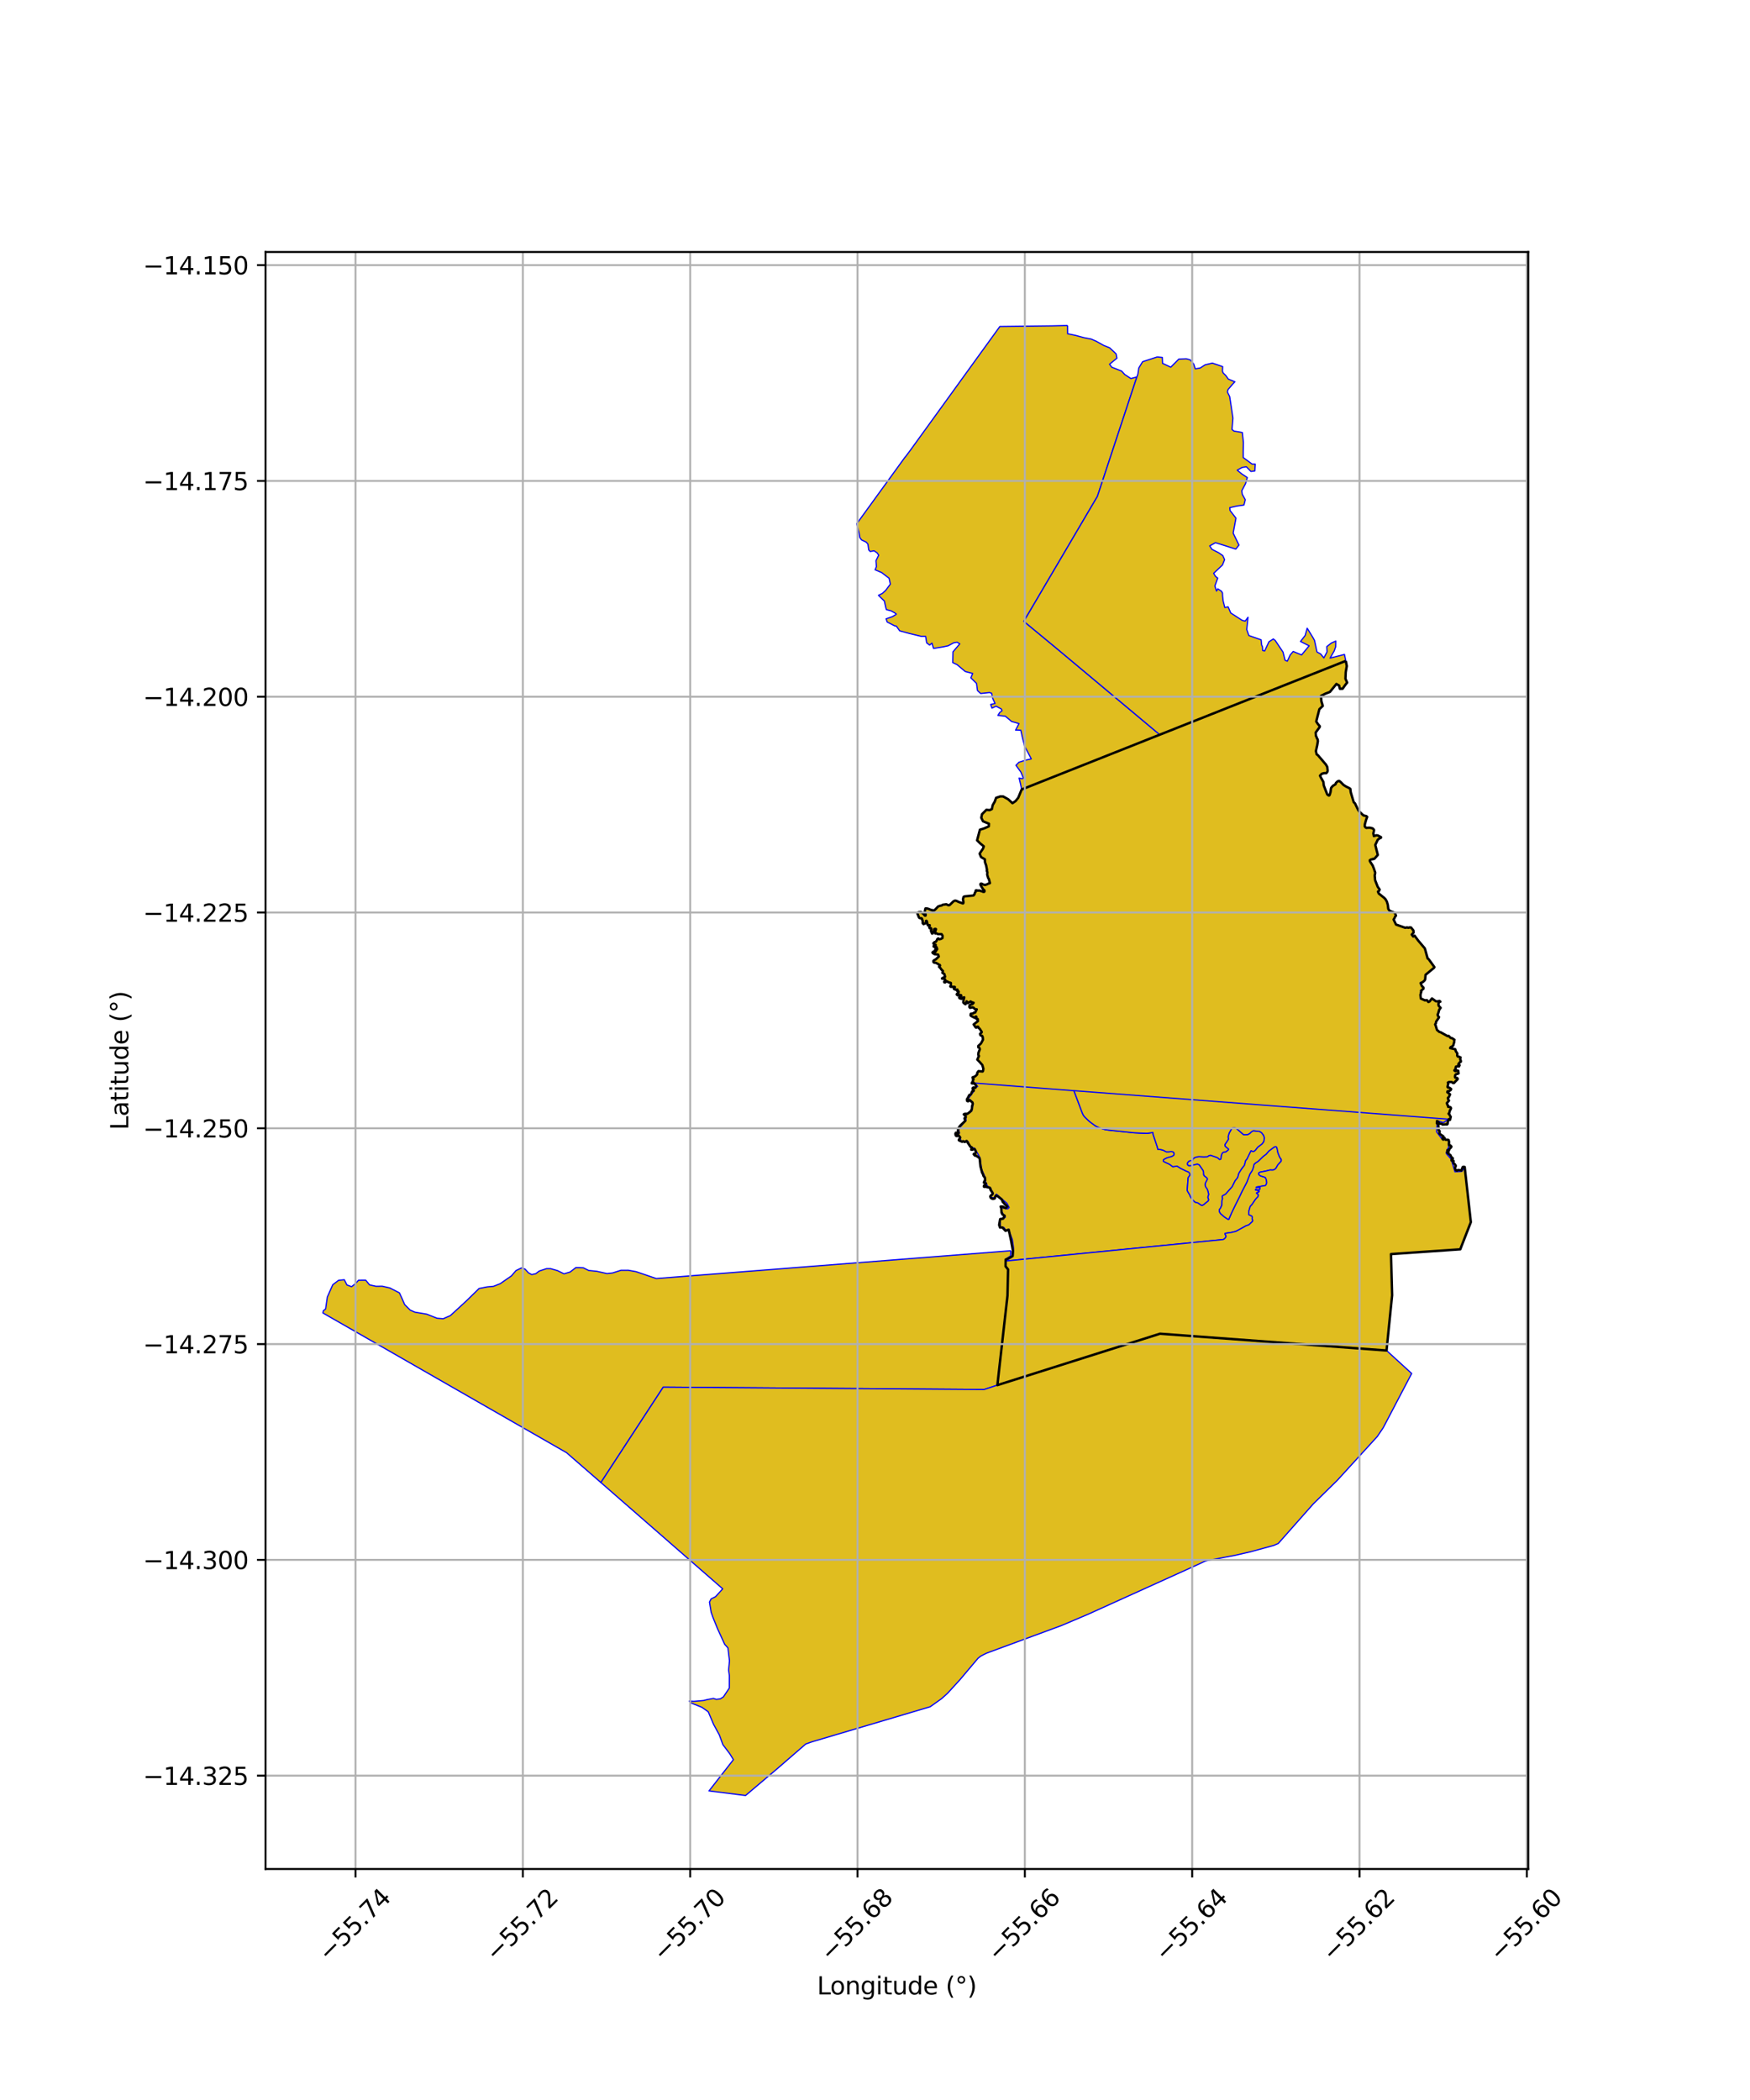 <?xml version="1.0" encoding="utf-8" standalone="no"?>
<!DOCTYPE svg PUBLIC "-//W3C//DTD SVG 1.1//EN"
  "http://www.w3.org/Graphics/SVG/1.1/DTD/svg11.dtd">
<svg xmlns:xlink="http://www.w3.org/1999/xlink" width="720pt" height="864pt" viewBox="0 0 720 864" xmlns="http://www.w3.org/2000/svg" version="1.1">
 <defs>
  <style type="text/css">*{stroke-linejoin: round; stroke-linecap: butt}</style>
 </defs>
 <g id="figure_1">
  <g id="patch_1">
   <path d="M 0 864 
L 720 864 
L 720 0 
L 0 0 
z
" style="fill: #ffffff"/>
  </g>
  <g id="axes_1">
   <g id="patch_2">
    <path d="M 109.235 768.96 
L 628.765 768.96 
L 628.765 103.68 
L 109.235 103.68 
z
" style="fill: #ffffff"/>
   </g>
   <g id="PatchCollection_1">
    <path d="M 439.218 133.92 
L 439.257 137.312 
L 442.639 138.023 
L 445.87 138.901 
L 448.929 139.496 
L 450.998 140.393 
L 454.107 142.121 
L 456.562 143.115 
L 459.178 145.577 
L 459.534 147.362 
L 456.498 149.851 
L 457.409 151.077 
L 461.458 152.669 
L 462.736 154.071 
L 465.275 155.748 
L 467.747 155.097 
L 451.504 204.229 
L 421.244 255.641 
L 434.665 266.721 
L 477.166 302.277 
L 461.58 308.458 
L 460.936 308.714 
L 420.344 324.816 
L 419.913 322.783 
L 419.287 320.107 
L 420.575 320.393 
L 421.032 320.07 
L 419.997 317.619 
L 417.989 314.877 
L 419.25 313.593 
L 422.229 312.687 
L 424.299 312.245 
L 421.568 306.998 
L 421.344 306.15 
L 420.594 303.188 
L 419.986 300.452 
L 418.86 300.389 
L 417.843 300.391 
L 419.241 297.717 
L 417.623 297.226 
L 416.242 296.862 
L 413.619 294.673 
L 410.573 294.334 
L 411.279 293.185 
L 412.273 292.395 
L 411.958 291.69 
L 409.816 290.551 
L 408.12 291.342 
L 407.579 289.841 
L 409.389 289.428 
L 408.488 287.479 
L 407.964 285.228 
L 407.114 284.932 
L 403.462 285.33 
L 402.166 284.116 
L 401.785 281.194 
L 399.438 278.884 
L 400.187 277.063 
L 397.144 276.29 
L 393.767 273.458 
L 391.989 272.608 
L 392.079 268.183 
L 394.886 264.894 
L 393.787 264.226 
L 392.414 264.443 
L 390.092 265.697 
L 388.243 266.097 
L 386.227 266.43 
L 384.073 266.782 
L 383.428 264.599 
L 382.477 265.415 
L 381.259 264.485 
L 380.833 261.823 
L 378.997 261.807 
L 374.194 260.645 
L 371.078 259.794 
L 370.151 259.532 
L 368.782 257.609 
L 368.037 257.467 
L 364.997 255.908 
L 364.559 254.592 
L 367.141 253.711 
L 368.287 253.038 
L 368.768 252.668 
L 368.11 252.147 
L 366.563 251.3 
L 364.676 250.801 
L 364.46 250.065 
L 363.853 247.284 
L 361.425 244.946 
L 362.999 244.158 
L 364.365 242.932 
L 366.31 240.328 
L 365.801 237.921 
L 362.733 235.573 
L 360.038 234.435 
L 360.592 233.121 
L 360.4 230.692 
L 361.521 228.415 
L 360.873 227.469 
L 359.578 226.595 
L 358.038 226.91 
L 357.423 226.265 
L 357.08 223.846 
L 356.372 223.045 
L 354.448 222.133 
L 353.762 221.162 
L 353.418 219.141 
L 352.494 215.484 
L 372.343 188.107 
L 372.439 188.051 
L 374.019 185.949 
L 374.407 185.432 
L 411.362 134.332 
L 432.8 134.071 
L 439.218 133.92 
" clip-path="url(#p706e8256d4)" style="fill: #e0bd1f; stroke: #0000ff; stroke-width: 0.5"/>
    <path d="M 415.877 514.582 
L 415.746 516.759 
L 414.864 517.305 
L 413.704 518.21 
L 413.716 520.997 
L 414.755 522.292 
L 414.506 533.078 
L 410.347 569.888 
L 404.885 571.696 
L 394.896 571.622 
L 272.878 570.711 
L 247.228 609.964 
L 233.081 597.667 
L 132.85 540.192 
L 133.025 539.276 
L 133.969 538.558 
L 134.668 533.633 
L 136.905 528.585 
L 139.278 526.774 
L 141.66 526.522 
L 142.744 528.673 
L 144.654 529.383 
L 146.314 528.055 
L 147.499 526.729 
L 149.048 526.721 
L 150.478 526.713 
L 152.037 528.623 
L 154.662 529.208 
L 157.283 529.193 
L 160.384 529.895 
L 164.327 531.913 
L 165.398 534.223 
L 166.484 536.735 
L 168.759 539.001 
L 170.684 539.856 
L 175.561 540.681 
L 179.806 542.363 
L 182.348 542.562 
L 185.307 541.267 
L 191.841 535.264 
L 197.109 530.119 
L 200.493 529.461 
L 203.034 529.235 
L 205.782 528.153 
L 210.424 524.931 
L 212.291 522.751 
L 214.557 521.655 
L 215.995 522.128 
L 217.44 523.685 
L 218.759 524.399 
L 220.431 524.029 
L 221.861 522.938 
L 224.846 521.958 
L 226.52 521.949 
L 229.396 522.775 
L 232.035 524.085 
L 234.543 523.348 
L 236.925 521.53 
L 238.241 521.522 
L 240.036 521.633 
L 242.195 522.704 
L 245.546 523.046 
L 249.738 523.987 
L 252.01 523.733 
L 255.473 522.63 
L 258.463 522.613 
L 261.696 523.197 
L 270.003 526.024 
L 335.139 520.918 
L 415.877 514.582 
" clip-path="url(#p706e8256d4)" style="fill: #e0bd1f; stroke: #0000ff; stroke-width: 0.5"/>
    <path d="M 553.693 271.909 
L 554.107 274.036 
L 553.672 276.568 
L 553.558 279.261 
L 554.263 280.838 
L 553.506 281.776 
L 552.381 283.363 
L 551.275 283.397 
L 550.938 282.039 
L 549.826 281.412 
L 548.134 283.553 
L 547.164 284.686 
L 545.187 285.45 
L 543.533 286.298 
L 543.628 288.424 
L 544.225 290.441 
L 542.825 291.784 
L 541.532 296.826 
L 541.891 297.464 
L 542.146 297.774 
L 542.467 298.126 
L 542.85 298.524 
L 543.019 298.825 
L 542.953 299.135 
L 542.27 300.061 
L 541.706 300.697 
L 541.301 301.4 
L 541.411 302.393 
L 541.412 302.828 
L 541.629 303.107 
L 541.811 303.742 
L 542.127 304.206 
L 542.218 304.66 
L 542.207 304.988 
L 542.138 305.677 
L 541.94 306.6 
L 541.608 307.848 
L 541.397 309.015 
L 541.536 309.778 
L 541.693 310.09 
L 541.707 310.335 
L 542.03 310.579 
L 542.286 310.778 
L 542.747 311.32 
L 543.11 311.701 
L 543.562 312.114 
L 543.708 312.311 
L 543.914 312.647 
L 544.09 313.059 
L 544.524 313.54 
L 544.718 313.678 
L 544.849 313.857 
L 545.194 314.132 
L 545.288 314.19 
L 545.543 314.594 
L 546.055 315.504 
L 546.101 315.829 
L 546.105 316.184 
L 546.161 316.53 
L 546.24 316.997 
L 546.179 317.433 
L 545.991 317.75 
L 545.693 318.101 
L 545.578 318.127 
L 545.272 318.112 
L 544.792 318.092 
L 544.271 318.183 
L 543.816 318.357 
L 543.448 318.713 
L 543.18 318.976 
L 543.086 319.128 
L 543.196 319.418 
L 543.458 319.905 
L 543.934 320.776 
L 544.286 321.247 
L 544.494 321.733 
L 544.542 322.347 
L 544.629 323.116 
L 544.807 323.692 
L 544.953 324.115 
L 545.152 324.489 
L 545.297 324.887 
L 545.424 325.211 
L 545.583 325.711 
L 545.781 326.177 
L 545.935 326.583 
L 546 326.759 
L 546.064 326.844 
L 546.336 327.076 
L 546.538 327.256 
L 546.703 327.323 
L 546.894 327.274 
L 547.066 327.013 
L 547.197 326.569 
L 547.423 325.836 
L 547.469 325.003 
L 547.474 324.662 
L 547.592 324.482 
L 547.639 324.31 
L 547.733 324.057 
L 547.979 323.759 
L 548.273 323.443 
L 548.429 323.284 
L 548.719 323.12 
L 549.026 323.026 
L 549.376 322.814 
L 549.499 322.644 
L 549.492 322.396 
L 549.59 322.196 
L 549.87 321.902 
L 550.081 321.661 
L 550.271 321.518 
L 550.589 321.356 
L 550.794 321.313 
L 551.055 321.326 
L 551.367 321.521 
L 551.639 321.802 
L 552.02 322.191 
L 552.384 322.569 
L 552.766 322.947 
L 553.473 323.441 
L 553.791 323.599 
L 554.331 323.813 
L 554.967 324.169 
L 555.55 324.543 
L 555.74 325.968 
L 556.947 330.017 
L 557.489 330.546 
L 558.733 333.142 
L 559.283 333.928 
L 560.948 335.477 
L 562.176 335.778 
L 562.497 336.094 
L 562.04 337.32 
L 561.643 338.8 
L 561.521 339.216 
L 561.499 339.986 
L 561.869 340.468 
L 562.216 340.631 
L 562.388 340.565 
L 563.026 340.509 
L 563.673 340.552 
L 564.11 340.682 
L 564.727 340.809 
L 565.214 341.217 
L 565.289 341.377 
L 565.289 341.774 
L 565.058 342.641 
L 565.033 342.902 
L 565.133 343.901 
L 565.249 343.986 
L 565.691 343.866 
L 566.309 343.662 
L 566.867 343.737 
L 567.639 344.141 
L 568.061 344.303 
L 568.175 344.411 
L 568.215 344.57 
L 568.148 344.699 
L 567.823 344.785 
L 567.608 344.922 
L 567.234 345.157 
L 567.083 345.173 
L 566.835 345.511 
L 566.627 345.911 
L 566.513 346.369 
L 565.826 347.637 
L 566.867 351.743 
L 565.514 353.295 
L 565.436 353.356 
L 565.16 353.342 
L 564.982 353.241 
L 564.77 353.408 
L 564.764 353.543 
L 564.269 353.538 
L 563.882 353.687 
L 563.599 353.901 
L 563.589 354.279 
L 563.712 354.522 
L 564.026 354.997 
L 564.355 355.434 
L 564.755 356.096 
L 564.94 356.498 
L 565.234 357.038 
L 565.315 357.525 
L 565.604 358.287 
L 565.745 358.632 
L 565.815 359.069 
L 565.731 359.547 
L 565.597 360.189 
L 565.699 361.629 
L 565.772 362.165 
L 566.005 362.804 
L 566.158 363.371 
L 566.285 363.584 
L 566.462 363.909 
L 566.83 364.837 
L 567.115 365.294 
L 567.586 365.877 
L 567.629 365.985 
L 567.388 366.531 
L 566.929 366.833 
L 567.256 367.615 
L 568.171 368.304 
L 569.009 369.008 
L 569.477 369.39 
L 570.049 370 
L 570.497 370.708 
L 570.596 370.949 
L 570.722 371.351 
L 570.869 371.798 
L 570.982 372.276 
L 571.01 372.705 
L 571.059 373.154 
L 571.132 373.473 
L 571.186 373.965 
L 571.473 374.43 
L 571.77 374.762 
L 572.034 374.853 
L 572.453 374.955 
L 573.045 375.084 
L 573.682 375.327 
L 573.951 375.613 
L 574.085 375.946 
L 574.336 376.749 
L 574.008 377.089 
L 573.789 377.645 
L 573.38 378.322 
L 574.362 380.389 
L 577.057 381.293 
L 578.146 381.713 
L 578.972 381.548 
L 579.379 381.725 
L 580.013 381.549 
L 580.559 381.614 
L 580.917 382.03 
L 581.505 382.814 
L 581.566 383.733 
L 580.823 384.512 
L 581.435 385.305 
L 581.996 384.959 
L 582.813 386.112 
L 583.432 386.906 
L 585.951 389.975 
L 586.228 390.215 
L 586.826 392.48 
L 586.911 393.153 
L 587.364 394.335 
L 587.765 394.591 
L 590.15 397.885 
L 590.017 398.176 
L 586.509 401.073 
L 586.347 402.963 
L 586.14 403.359 
L 585.435 404.013 
L 584.478 404.478 
L 584.997 405.667 
L 585.663 406.356 
L 585.646 406.784 
L 584.648 407.638 
L 584.79 408.03 
L 584.593 408.406 
L 584.579 408.792 
L 584.412 409.251 
L 584.555 410.809 
L 586.212 411.562 
L 587.106 411.52 
L 587.379 411.814 
L 587.689 412.259 
L 588.157 412.041 
L 589.151 410.789 
L 590.309 411.588 
L 590.742 411.938 
L 591.319 411.985 
L 591.966 411.853 
L 592.262 411.821 
L 592.603 412.005 
L 592.608 412.129 
L 592.492 412.153 
L 592.293 412.182 
L 592.067 412.276 
L 591.854 412.83 
L 591.815 413.287 
L 591.934 413.838 
L 592.713 414.662 
L 592.136 415.422 
L 591.993 416.137 
L 591.746 416.815 
L 591.471 417.459 
L 591.716 418.184 
L 592.038 418.413 
L 591.973 418.71 
L 591.628 419.202 
L 591.163 419.76 
L 590.857 420.34 
L 590.776 420.962 
L 590.54 421.27 
L 590.465 421.478 
L 590.532 421.61 
L 590.711 422.04 
L 590.919 422.832 
L 591.214 423.747 
L 591.76 424.198 
L 591.869 424.37 
L 592.217 424.579 
L 592.641 424.66 
L 593.631 425.237 
L 593.759 425.417 
L 595.262 426.192 
L 595.597 426.299 
L 596.016 426.202 
L 596.159 426.348 
L 596.457 426.813 
L 596.836 427.023 
L 597.417 427.13 
L 598.352 427.695 
L 598.422 427.797 
L 598.299 428.039 
L 598.337 428.405 
L 598.326 428.801 
L 598.182 429.059 
L 597.947 430.076 
L 597.76 430.307 
L 597.46 430.545 
L 597.101 430.647 
L 596.856 430.81 
L 596.742 431.015 
L 596.636 431.227 
L 597.496 431.392 
L 598.108 431.408 
L 598.723 431.694 
L 598.815 432.109 
L 598.963 432.503 
L 599.293 432.942 
L 599.368 433.105 
L 599.41 433.272 
L 599.505 433.36 
L 599.594 433.424 
L 599.605 433.617 
L 599.623 433.708 
L 599.553 434.028 
L 599.527 434.238 
L 599.549 434.37 
L 599.634 434.56 
L 599.823 434.73 
L 600.117 434.725 
L 600.243 434.743 
L 600.913 435.068 
L 600.789 435.371 
L 600.793 435.869 
L 601.063 436.572 
L 601.01 436.863 
L 600.733 436.92 
L 600.446 437.234 
L 600.028 437.769 
L 600.042 437.995 
L 600.418 438.151 
L 600.513 438.242 
L 600.286 438.765 
L 600.063 438.701 
L 599.587 438.649 
L 599.397 438.805 
L 599.034 438.845 
L 598.834 439.486 
L 598.874 439.9 
L 598.379 440.27 
L 598.352 440.404 
L 598.492 440.554 
L 598.75 440.672 
L 598.937 440.693 
L 599.071 440.618 
L 599.395 440.38 
L 599.856 440.481 
L 599.976 440.573 
L 600.034 440.833 
L 600.088 441.083 
L 600.053 441.218 
L 599.949 441.314 
L 600.122 441.611 
L 599.947 441.712 
L 599.666 441.828 
L 599.085 441.936 
L 598.7 442.373 
L 598.598 443.052 
L 598.788 443.43 
L 599.402 443.471 
L 599.725 443.736 
L 599.75 443.916 
L 599.618 444.126 
L 599.122 444.572 
L 598.726 445.014 
L 598.492 445.327 
L 598.256 445.555 
L 598.002 445.597 
L 597.824 445.61 
L 597.734 445.551 
L 597.659 445.389 
L 597.224 445.187 
L 596.744 445.149 
L 596.216 445.161 
L 595.866 445.306 
L 595.702 445.412 
L 595.766 445.558 
L 595.823 445.963 
L 595.745 446.353 
L 595.558 446.861 
L 595.56 447.174 
L 595.704 447.415 
L 596.409 447.572 
L 596.746 447.774 
L 597.027 448.033 
L 597.001 448.218 
L 596.8 448.541 
L 596.121 448.919 
L 595.757 448.912 
L 595.596 448.917 
L 595.57 449 
L 595.461 449.359 
L 595.739 449.554 
L 596.249 449.892 
L 596.548 450.164 
L 596.617 450.277 
L 596.501 450.498 
L 596.327 450.725 
L 596.229 450.857 
L 596.224 450.996 
L 596.034 451.467 
L 595.734 451.659 
L 595.717 451.824 
L 595.763 452.156 
L 595.938 452.595 
L 596.144 452.837 
L 595.898 453.208 
L 595.641 453.429 
L 595.325 453.725 
L 595.296 453.823 
L 595.326 454.005 
L 595.362 454.363 
L 595.485 454.542 
L 595.629 454.645 
L 595.729 454.734 
L 595.764 454.82 
L 595.775 455.177 
L 595.788 455.36 
L 595.972 455.428 
L 596.402 455.452 
L 596.598 455.455 
L 596.835 455.635 
L 596.988 455.946 
L 596.919 456.313 
L 596.796 456.498 
L 596.565 456.669 
L 596.53 456.798 
L 596.478 457.195 
L 596.515 457.674 
L 596.297 457.844 
L 596.015 458.096 
L 595.986 458.22 
L 596.337 458.439 
L 596.395 458.552 
L 596.443 458.861 
L 596.693 459.223 
L 596.883 459.499 
L 596.765 459.86 
L 596.692 460.491 
L 596.591 460.737 
L 596.177 460.782 
L 596.117 460.656 
L 596.063 460.481 
L 595.951 460.657 
L 595.83 460.76 
L 595.802 461.058 
L 595.701 461.461 
L 595.527 461.99 
L 595.557 462.263 
L 595.608 462.346 
L 595.507 462.523 
L 595.378 462.623 
L 595.202 462.65 
L 595.046 462.592 
L 594.861 462.556 
L 594.68 462.59 
L 594.077 462.682 
L 593.876 462.654 
L 593.641 462.703 
L 593.501 462.675 
L 593.404 462.5 
L 593.149 462.396 
L 592.769 462.38 
L 592.365 462.283 
L 592.123 462.08 
L 591.564 461.467 
L 591.472 461.36 
L 591.199 461.252 
L 591.169 461.462 
L 591.163 461.825 
L 591.124 462.037 
L 591.163 462.18 
L 591.242 462.293 
L 591.338 462.366 
L 591.469 462.433 
L 591.743 462.636 
L 591.773 463.358 
L 591.846 463.659 
L 591.884 463.881 
L 591.862 464.041 
L 591.71 464.351 
L 591.797 464.634 
L 591.762 464.836 
L 591.906 465.005 
L 592.171 465.17 
L 592.338 465.709 
L 592.185 466.134 
L 592.205 466.422 
L 593.547 467.275 
L 593.837 467.526 
L 593.625 467.663 
L 593.557 468.121 
L 593.493 468.567 
L 593.786 468.873 
L 593.996 468.474 
L 594.325 468.19 
L 594.433 468.416 
L 594.409 468.719 
L 594.962 468.966 
L 595.738 468.91 
L 596.007 469.061 
L 596.134 469.432 
L 596.195 469.831 
L 596.158 470.024 
L 596.111 470.808 
L 596.214 471.236 
L 596.637 471.198 
L 596.945 471.442 
L 597.143 471.719 
L 597.095 471.912 
L 596.968 472.149 
L 596.627 472.379 
L 596.462 472.53 
L 596.411 472.667 
L 596.253 473.07 
L 595.968 473.226 
L 595.518 473.255 
L 595.483 473.539 
L 595.619 473.627 
L 595.798 473.598 
L 596.011 473.852 
L 595.919 473.983 
L 595.572 474.075 
L 595.356 474.118 
L 595.759 474.544 
L 596.271 474.903 
L 596.803 475.303 
L 596.905 475.662 
L 597.322 476.248 
L 597.743 476.56 
L 597.768 476.728 
L 597.708 476.865 
L 597.433 476.98 
L 597.219 477.048 
L 597.203 477.211 
L 597.19 477.434 
L 597.738 477.601 
L 597.957 477.591 
L 598.077 477.694 
L 598.066 477.869 
L 597.949 478.132 
L 597.919 478.248 
L 597.989 478.495 
L 598.364 478.833 
L 598.664 479.131 
L 598.901 479.578 
L 598.959 479.687 
L 598.828 479.938 
L 598.645 480.395 
L 598.629 480.827 
L 598.961 481.451 
L 599.478 481.648 
L 599.844 481.36 
L 600.302 481.395 
L 600.959 481.473 
L 601.262 481.588 
L 601.325 481.41 
L 601.381 480.92 
L 601.483 480.674 
L 601.567 480.391 
L 601.786 480.178 
L 602.052 480.065 
L 602.61 480.137 
L 602.793 481.757 
L 605.15 502.819 
L 600.793 514.007 
L 572.3 515.966 
L 572.706 531.049 
L 572.729 532.098 
L 572.756 532.907 
L 570.46 555.638 
L 477.258 548.729 
L 410.347 569.888 
L 414.506 533.078 
L 414.755 522.292 
L 413.716 520.997 
L 413.752 518.241 
L 415.735 517.299 
L 416.614 516.755 
L 416.747 514.578 
L 416.248 511.895 
L 416.021 510.601 
L 415.018 505.978 
L 413.686 506.376 
L 412.432 505.043 
L 411.417 505.037 
L 411.283 504.576 
L 411.331 504.181 
L 411.073 504.05 
L 411.135 503.54 
L 411.237 502.854 
L 411.312 502.68 
L 411.312 501.947 
L 411.348 501.765 
L 411.472 501.618 
L 411.552 501.514 
L 411.686 501.485 
L 412.005 501.517 
L 412.301 501.469 
L 412.73 501.357 
L 412.878 501.125 
L 413.13 500.923 
L 413.266 500.618 
L 413.372 500.433 
L 413.358 500.262 
L 413.289 500.13 
L 413.177 500.034 
L 412.878 499.956 
L 412.528 499.734 
L 412.41 499.624 
L 412.297 499.362 
L 412.049 498.84 
L 412.054 498.29 
L 412.089 497.726 
L 412.127 497.331 
L 411.962 497.044 
L 411.668 496.44 
L 412.241 496.38 
L 412.844 496.511 
L 413.049 496.772 
L 413.545 496.993 
L 413.765 497.049 
L 414.105 496.728 
L 414.427 496.43 
L 414.043 496.065 
L 413.552 495.586 
L 412.962 494.954 
L 412.935 494.722 
L 412.544 494.511 
L 412.388 493.937 
L 412.076 493.417 
L 411.348 492.833 
L 410.303 492.029 
L 409.917 491.901 
L 409.667 491.932 
L 409.523 492.465 
L 409.252 493.064 
L 409.069 493.189 
L 408.823 493.241 
L 408.327 493.258 
L 407.631 492.836 
L 407.458 492.492 
L 407.437 492.248 
L 407.69 491.826 
L 408.294 491.421 
L 408.426 491.145 
L 408.428 490.989 
L 408.356 490.778 
L 407.691 489.898 
L 407.516 489.49 
L 407.459 489.006 
L 407.222 488.678 
L 406.893 488.562 
L 406.344 488.442 
L 406.104 488.439 
L 405.834 488.125 
L 405.546 488.32 
L 405.081 488.362 
L 404.908 488.318 
L 404.78 488.171 
L 404.862 487.796 
L 405.248 487.527 
L 405.66 486.91 
L 405.427 486.839 
L 405.05 486.799 
L 404.804 486.643 
L 404.777 486.54 
L 404.943 486.146 
L 405.062 485.868 
L 405.145 485.713 
L 405.328 485.594 
L 405.311 485.181 
L 405.221 484.547 
L 404.635 483.808 
L 404.386 483.018 
L 404.063 482.461 
L 403.686 481.034 
L 403.564 480.175 
L 403.415 479.894 
L 403.372 479.783 
L 403.219 478.288 
L 403.081 476.786 
L 402.9 476.382 
L 402.566 476.124 
L 401.569 475.476 
L 401.107 475.45 
L 400.957 475.3 
L 400.613 474.885 
L 400.755 474.685 
L 401.053 474.651 
L 401.313 474.49 
L 401.548 474.085 
L 401.432 473.632 
L 401.174 473.12 
L 400.999 472.755 
L 400.616 472.727 
L 400.439 472.826 
L 400.021 473.051 
L 399.695 473.066 
L 399.573 472.988 
L 399.672 472.694 
L 399.832 472.09 
L 399.257 471.794 
L 398.436 470.627 
L 398.272 470.345 
L 398.043 469.991 
L 397.94 469.795 
L 397.913 469.623 
L 397.798 469.493 
L 397.661 469.427 
L 397.347 469.649 
L 397.234 469.652 
L 396.943 469.837 
L 396.718 469.77 
L 396.241 469.515 
L 395.952 469.718 
L 395.863 469.758 
L 395.076 469.467 
L 394.661 469.257 
L 394.471 469.071 
L 394.553 468.847 
L 395.042 468.198 
L 395.061 468.016 
L 394.481 467.209 
L 394.4 467.12 
L 394.146 467.184 
L 393.962 467.38 
L 393.725 467.418 
L 393.39 467.353 
L 393.166 467.005 
L 393.108 466.621 
L 393.091 466.417 
L 393.187 466.345 
L 393.272 466.138 
L 393.261 466.041 
L 393.457 465.986 
L 393.575 466.017 
L 393.741 466.2 
L 393.824 466.278 
L 393.979 466.352 
L 394.187 466.307 
L 394.308 466.226 
L 394.399 466.14 
L 394.421 465.97 
L 394.231 465.843 
L 394.054 465.085 
L 394.11 464.884 
L 394.617 463.691 
L 395.104 463.093 
L 396.378 461.894 
L 397.113 461.174 
L 397.093 460.982 
L 397.006 460.579 
L 396.858 460.321 
L 396.861 460.072 
L 397.329 459.659 
L 397.305 459.269 
L 397.1 459.063 
L 396.759 458.799 
L 396.641 458.64 
L 396.528 458.476 
L 396.681 458.347 
L 396.887 458.267 
L 397.257 458.219 
L 397.463 458.224 
L 397.643 458.239 
L 397.854 458.353 
L 398.019 458.29 
L 398.215 458.101 
L 398.525 457.925 
L 398.866 457.635 
L 399.196 457.282 
L 399.535 457.025 
L 399.809 456.413 
L 399.878 456.135 
L 399.9 455.714 
L 399.919 455.139 
L 400.092 454.549 
L 400.215 454.211 
L 400.158 453.711 
L 400.082 453.561 
L 399.616 453.184 
L 399.32 452.914 
L 399.059 452.602 
L 398.95 452.542 
L 398.819 452.559 
L 398.783 452.693 
L 398.541 452.929 
L 398.401 453.057 
L 398.316 453.111 
L 398.205 453.098 
L 397.867 452.917 
L 397.828 452.234 
L 398.027 451.996 
L 398.404 451.33 
L 398.821 450.497 
L 399.144 450.413 
L 399.285 450.399 
L 399.526 450.152 
L 399.748 449.498 
L 399.906 449.105 
L 400.116 448.909 
L 400.467 448.876 
L 400.638 448.7 
L 400.641 448.479 
L 400.535 448.348 
L 400.167 447.982 
L 400.177 447.694 
L 400.531 447.422 
L 401.293 447.559 
L 401.386 447.439 
L 401.659 446.652 
L 401.147 446.097 
L 400.93 445.917 
L 400.663 445.592 
L 400.29 445.774 
L 399.92 445.802 
L 399.807 445.712 
L 399.882 445.396 
L 400.168 445.155 
L 400.297 444.921 
L 400.296 444.362 
L 400.538 444.011 
L 400.152 443.518 
L 400.149 443.243 
L 400.734 443.072 
L 401.162 442.881 
L 401.836 442.279 
L 402 442.089 
L 402.087 441.345 
L 402.592 440.702 
L 403.245 440.766 
L 403.711 440.904 
L 404.054 440.923 
L 404.269 440.853 
L 404.455 440.547 
L 404.588 439.682 
L 404.147 438.167 
L 403.61 437.471 
L 403.039 436.911 
L 402.32 436.198 
L 402.096 435.962 
L 402.225 435.708 
L 402.416 435.235 
L 402.771 434.818 
L 402.843 434.595 
L 402.778 434.429 
L 402.586 434.228 
L 402.497 433.826 
L 402.59 433.29 
L 402.608 433.019 
L 403.077 431.916 
L 403.114 431.757 
L 403.045 431.47 
L 403.043 431.299 
L 402.744 430.967 
L 402.509 430.904 
L 402.504 430.333 
L 403.214 429.663 
L 403.601 429.298 
L 404.113 428.335 
L 404.429 427.747 
L 404.322 426.715 
L 404.095 426.215 
L 403.91 426.173 
L 403.506 426.017 
L 403.341 425.862 
L 403.25 425.591 
L 403.218 425.356 
L 403.791 424.867 
L 403.916 424.579 
L 403.691 424.183 
L 403.343 423.476 
L 403.064 423.237 
L 402.62 422.935 
L 402.495 422.555 
L 402.441 422.429 
L 402.196 422.392 
L 402.086 422.386 
L 401.829 422.732 
L 401.616 422.802 
L 401.435 422.739 
L 401.274 422.532 
L 401.172 422.41 
L 400.99 422.142 
L 400.601 421.484 
L 401.04 421.168 
L 401.648 420.83 
L 402.29 420.298 
L 402.347 420.101 
L 402.203 419.776 
L 402.296 419.64 
L 402.258 419.272 
L 402.111 419.267 
L 401.758 419.195 
L 401.58 418.946 
L 401.755 418.621 
L 401.746 418.434 
L 401.62 418.242 
L 401.382 418.274 
L 401.286 418.622 
L 401.178 418.72 
L 401.005 418.756 
L 400.515 418.501 
L 399.478 417.961 
L 399.297 417.668 
L 399.42 417.084 
L 399.979 416.976 
L 400.354 416.981 
L 400.649 416.677 
L 401.23 416.562 
L 401.766 415.561 
L 401.88 415.43 
L 401.851 415.262 
L 401.791 415.247 
L 401.712 415.296 
L 401.565 415.407 
L 401.345 415.29 
L 401.089 415.147 
L 400.839 414.829 
L 400.521 414.58 
L 400.307 414.461 
L 400.058 414.446 
L 399.548 414.571 
L 399.116 414.655 
L 398.878 414.417 
L 398.834 413.908 
L 399.002 413.546 
L 399.207 413.381 
L 400.188 413.02 
L 400.553 412.565 
L 399.891 412.371 
L 399.525 412.119 
L 399.312 412.019 
L 398.997 412.254 
L 398.54 412.411 
L 398.223 412.731 
L 397.907 412.275 
L 397.707 411.961 
L 397.242 413.161 
L 396.925 413.013 
L 396.418 412.625 
L 396.339 412.468 
L 396.349 412.12 
L 396.37 411.789 
L 396.601 411.042 
L 396.807 410.479 
L 396.71 410.344 
L 396.235 410.416 
L 395.772 410.715 
L 395.556 410.955 
L 394.744 410.673 
L 394.621 410.454 
L 394.618 410.34 
L 395.465 409.747 
L 395.398 409.444 
L 394.953 409.348 
L 394.236 409.266 
L 393.995 409.483 
L 393.748 409.295 
L 393.653 409.196 
L 393.68 409.005 
L 393.842 408.781 
L 394.338 408.426 
L 394.454 408.064 
L 394.319 407.818 
L 393.855 407.738 
L 393.794 407.576 
L 393.931 407.34 
L 393.887 407.121 
L 393.488 407.206 
L 393.2 407.219 
L 392.78 407.064 
L 392.449 406.855 
L 392.428 406.551 
L 392.703 406.364 
L 392.849 406.253 
L 392.864 406.104 
L 392.699 406.02 
L 392.342 406.017 
L 391.893 405.972 
L 391.141 406.003 
L 390.957 405.79 
L 391.135 405.616 
L 391.239 405.16 
L 391.21 404.421 
L 391.033 404.346 
L 390.678 404.144 
L 390.382 404.159 
L 390.144 404.127 
L 389.948 403.886 
L 389.794 403.803 
L 389.61 403.726 
L 389.403 403.703 
L 389.274 403.844 
L 389.052 404.112 
L 388.89 404.192 
L 388.705 404.229 
L 388.554 404.175 
L 388.467 403.954 
L 388.573 403.696 
L 388.864 403.31 
L 388.885 403.054 
L 388.744 402.846 
L 388.404 402.697 
L 388.315 402.64 
L 387.665 402.704 
L 387.582 402.622 
L 387.589 402.522 
L 388.445 402.116 
L 388.835 401.847 
L 388.6 401.046 
L 388.527 400.743 
L 387.716 400.234 
L 387.934 399.8 
L 387.955 399.512 
L 387.379 398.955 
L 386.77 398.132 
L 386.483 397.975 
L 386.352 397.834 
L 386.348 397.784 
L 386.389 397.662 
L 386.756 397.249 
L 386.635 397 
L 386.39 396.932 
L 385.822 396.541 
L 384.998 396.121 
L 384.41 396.093 
L 384.037 395.817 
L 384.004 395.365 
L 384.443 394.98 
L 384.975 394.74 
L 386.053 393.764 
L 386.242 393.547 
L 386.187 393.318 
L 386.096 392.972 
L 385.99 392.787 
L 385.747 392.719 
L 384.536 392.587 
L 383.758 392.109 
L 383.644 391.875 
L 384.064 391.491 
L 384.322 391.495 
L 384.495 391.576 
L 384.788 391.627 
L 385.05 391.378 
L 384.693 391.17 
L 384.641 391.019 
L 384.888 390.754 
L 385.096 390.757 
L 385.393 390.775 
L 385.592 390.461 
L 385.422 390.336 
L 384.995 390.21 
L 384.816 390.097 
L 384.935 389.927 
L 385.376 390.016 
L 385.43 389.855 
L 385.258 389.586 
L 385.021 389.42 
L 384.752 389.402 
L 384.495 389.564 
L 384.304 389.549 
L 384.099 389.43 
L 384.127 389.221 
L 384.402 389.113 
L 384.706 389.053 
L 384.903 388.897 
L 384.973 388.761 
L 384.7 388.623 
L 384.319 388.55 
L 383.999 388.129 
L 384.105 387.984 
L 384.541 387.588 
L 384.972 387.533 
L 385.064 387.363 
L 385.485 386.832 
L 385.566 386.472 
L 385.957 386.11 
L 386.125 386.138 
L 386.266 386.302 
L 386.488 386.451 
L 386.582 386.444 
L 387.191 386.259 
L 387.762 385.921 
L 387.81 385.624 
L 387.81 384.991 
L 387.585 384.664 
L 387.379 384.326 
L 385.932 384.331 
L 385.573 384.15 
L 385.279 384.002 
L 384.958 384.153 
L 384.85 384.093 
L 384.814 383.902 
L 384.741 383.403 
L 384.991 382.754 
L 385.076 382.289 
L 384.947 382.178 
L 384.665 382.196 
L 384.476 382.217 
L 384.331 382.355 
L 384.346 382.515 
L 384.286 382.791 
L 384.136 383.145 
L 383.867 383.558 
L 383.716 384.056 
L 383.483 384.101 
L 383.423 383.962 
L 383.303 383.616 
L 383.182 383.223 
L 383.006 382.916 
L 383.202 382.418 
L 383.078 381.919 
L 382.712 381.805 
L 382.494 381.895 
L 382.387 381.751 
L 382.314 381.504 
L 382.375 381.309 
L 382.436 381.207 
L 382.518 381.036 
L 382.615 380.894 
L 382.581 380.726 
L 382.514 380.656 
L 382.336 380.63 
L 382.071 380.677 
L 381.793 380.713 
L 381.741 380.686 
L 381.641 380.404 
L 381.534 379.959 
L 381.382 379.26 
L 381.324 379.027 
L 381.151 378.833 
L 380.973 378.905 
L 381.025 379.233 
L 381.032 379.654 
L 380.851 379.854 
L 380.729 379.912 
L 380.415 379.908 
L 380.301 380.043 
L 380.019 380.211 
L 379.644 379.87 
L 379.647 379.449 
L 379.618 379.151 
L 379.607 378.732 
L 379.535 378.499 
L 379.438 378.422 
L 379.333 378.329 
L 379.345 378.102 
L 379.351 377.994 
L 379.231 377.805 
L 379.094 377.771 
L 378.912 377.738 
L 378.756 377.78 
L 378.589 377.821 
L 378.411 377.76 
L 378.111 377.508 
L 377.856 376.901 
L 377.433 375.825 
L 377.726 375.427 
L 378.072 375.276 
L 378.473 375.226 
L 378.923 375.235 
L 379.867 375.917 
L 380.368 376.561 
L 380.506 376.698 
L 380.639 376.726 
L 380.787 376.703 
L 380.823 376.572 
L 380.858 376.398 
L 380.741 375.871 
L 380.716 375.54 
L 380.565 375.194 
L 380.493 374.898 
L 380.564 374.44 
L 380.605 373.985 
L 380.758 373.768 
L 381.007 373.751 
L 381.382 373.772 
L 381.826 373.872 
L 382.598 374.22 
L 383.22 374.425 
L 383.605 374.435 
L 383.691 374.656 
L 383.833 374.707 
L 384.136 374.593 
L 384.44 374.469 
L 384.775 374.231 
L 384.963 374.021 
L 385.341 373.615 
L 385.717 373.205 
L 385.977 372.941 
L 386.481 372.737 
L 386.938 372.616 
L 387.149 372.587 
L 387.377 372.573 
L 387.577 372.406 
L 387.836 372.246 
L 387.966 372.23 
L 388.29 372.101 
L 388.442 372.112 
L 388.935 372.083 
L 389.196 372.034 
L 389.341 372.047 
L 389.792 372.302 
L 390.222 372.46 
L 390.424 372.458 
L 390.695 372.367 
L 390.983 372.059 
L 391.341 371.631 
L 391.751 371.216 
L 392.322 370.788 
L 392.7 370.587 
L 393.015 370.509 
L 393.395 370.603 
L 393.842 370.764 
L 394.235 371.018 
L 394.892 371.252 
L 395.595 371.528 
L 395.999 371.715 
L 396.162 371.695 
L 396.309 371.612 
L 396.415 371.388 
L 396.41 371.21 
L 396.39 371.025 
L 396.191 370.008 
L 396.417 369.036 
L 396.713 368.843 
L 397.17 368.76 
L 398.518 368.661 
L 400.491 368.432 
L 400.946 367.906 
L 400.99 367.591 
L 401.058 367.377 
L 401.096 367.271 
L 401.201 367.102 
L 401.417 366.904 
L 401.415 366.396 
L 401.657 366.292 
L 402.313 366.421 
L 402.957 366.385 
L 403.836 366.597 
L 404.279 366.807 
L 404.426 366.917 
L 404.859 366.941 
L 405.059 366.745 
L 405.03 366.353 
L 404.483 365.857 
L 404.311 365.525 
L 403.887 364.937 
L 403.402 364.164 
L 403.34 363.942 
L 403.373 363.696 
L 403.478 363.576 
L 403.633 363.505 
L 403.817 363.54 
L 404.252 363.728 
L 404.757 364.01 
L 405.403 364.08 
L 405.832 363.972 
L 406.198 363.779 
L 406.487 363.595 
L 406.557 363.508 
L 406.824 363.445 
L 407.011 363.463 
L 407.277 363.33 
L 407.051 362.264 
L 406.832 361.604 
L 406.545 361.208 
L 406.441 360.793 
L 406.168 359.866 
L 406.233 359.452 
L 406.238 358.854 
L 406.173 358.674 
L 406.06 358.547 
L 405.991 358.299 
L 406.085 357.948 
L 405.737 356.09 
L 405.256 354.733 
L 405.198 353.543 
L 403.631 352.619 
L 403.039 351.216 
L 404.464 349.085 
L 404.767 348.208 
L 403.311 347.035 
L 402.005 345.742 
L 402.425 343.994 
L 403.165 341.361 
L 404.861 340.844 
L 406.826 339.989 
L 406.879 338.91 
L 405.48 338.35 
L 404.446 337.9 
L 403.726 336.452 
L 404.026 334.993 
L 405.831 333.184 
L 407.16 333.316 
L 408.094 332.865 
L 408.432 331.233 
L 409.263 329.817 
L 409.814 328.254 
L 411.555 327.668 
L 412.722 327.684 
L 414.753 328.813 
L 416.561 330.449 
L 417.83 329.581 
L 418.933 328.22 
L 419.358 327.101 
L 420.344 324.816 
L 460.936 308.714 
L 461.58 308.458 
L 545.782 275.06 
L 553.693 271.909 
" clip-path="url(#p706e8256d4)" style="fill: #e0bd1f; stroke: #0000ff; stroke-width: 0.5"/>
    <path d="M 400.648 445.576 
L 441.847 448.748 
L 445.252 457.818 
L 445.624 458.633 
L 445.919 459.102 
L 446.356 459.623 
L 447.865 461.063 
L 448.683 461.759 
L 450.13 462.82 
L 450.749 463.237 
L 451.457 463.605 
L 453.718 464.494 
L 454.727 464.758 
L 456.414 464.994 
L 466.526 466.051 
L 469.11 466.188 
L 471.904 466.286 
L 472.858 466.164 
L 474.34 465.943 
L 474.456 466.813 
L 476.131 471.832 
L 476.393 472.871 
L 476.839 472.88 
L 477.736 473.001 
L 478.467 473.203 
L 478.992 473.428 
L 479.501 473.736 
L 479.953 473.908 
L 481.066 473.882 
L 481.518 473.806 
L 482.012 473.796 
L 482.354 473.841 
L 482.646 473.961 
L 482.889 474.156 
L 483.046 474.409 
L 483.073 474.943 
L 482.909 475.335 
L 482.202 475.786 
L 480.12 476.39 
L 479.106 476.897 
L 478.719 477.176 
L 478.592 477.479 
L 478.619 477.715 
L 478.804 477.888 
L 479.973 478.46 
L 480.742 478.801 
L 481.347 479.136 
L 482.501 480.007 
L 484.304 479.766 
L 485.753 480.697 
L 488.052 481.821 
L 488.978 482.18 
L 489.394 482.604 
L 489.529 483.059 
L 489.499 483.611 
L 488.845 484.5 
L 488.466 489.405 
L 488.48 489.757 
L 488.603 490.119 
L 489.447 491.552 
L 489.812 492.404 
L 490.108 492.89 
L 490.41 493.298 
L 491.454 494.399 
L 491.855 494.655 
L 492.344 494.751 
L 492.911 494.936 
L 494.092 495.77 
L 494.585 495.932 
L 495.217 495.631 
L 495.827 495.072 
L 496.986 494.177 
L 497.265 493.674 
L 497.15 493.223 
L 496.925 492.664 
L 497.016 492.178 
L 497.253 491.57 
L 497.241 491.145 
L 496.882 489.777 
L 496.637 489.178 
L 496.025 488.324 
L 495.823 487.712 
L 495.814 487.089 
L 495.997 486.558 
L 496.676 485.294 
L 496.699 484.967 
L 496.557 484.657 
L 495.47 483.812 
L 495.18 483.333 
L 495.146 482.118 
L 494.903 481.488 
L 493.386 479.291 
L 492.737 478.998 
L 492.12 479.076 
L 491.143 479.292 
L 490.133 479.626 
L 489.095 479.667 
L 488.631 479.288 
L 488.472 478.88 
L 488.613 478.328 
L 489.151 477.738 
L 489.78 477.523 
L 490.45 477.434 
L 490.667 477.226 
L 490.859 476.844 
L 491.361 476.356 
L 492.281 476.019 
L 493.252 475.851 
L 495.26 475.971 
L 496.771 475.896 
L 497.387 475.447 
L 498.101 475.304 
L 500.711 476.218 
L 501.286 476.595 
L 501.773 477.051 
L 502.092 476.976 
L 502.308 476.803 
L 502.464 475.405 
L 502.718 474.738 
L 503.031 474.248 
L 503.46 474.01 
L 504.357 473.884 
L 505.283 473.157 
L 505.489 472.832 
L 504.312 471.857 
L 503.977 471.473 
L 503.959 470.901 
L 505.33 468.843 
L 505.396 468.521 
L 505.262 467.739 
L 505.703 466.194 
L 506.743 464.351 
L 507.164 464.037 
L 507.91 463.97 
L 508.435 464.143 
L 509.113 464.633 
L 511.652 466.835 
L 512.505 466.852 
L 513.354 466.785 
L 514.205 466.317 
L 514.836 465.676 
L 515.706 465.192 
L 516.75 465.354 
L 518.232 465.505 
L 519.069 466.04 
L 519.867 467.084 
L 520.219 468.148 
L 519.968 469.717 
L 519.279 470.661 
L 517.463 472.028 
L 516.546 473.227 
L 515.884 473.742 
L 515.302 473.764 
L 514.807 473.476 
L 514.664 473.557 
L 513.043 476.874 
L 512.507 477.522 
L 512.028 479.388 
L 510.828 480.958 
L 509.696 482.743 
L 509.23 484.476 
L 508.151 485.843 
L 506.958 488.251 
L 504.226 491.33 
L 503.05 491.958 
L 502.902 492.131 
L 502.85 492.345 
L 503.002 493.058 
L 502.735 494.044 
L 502.693 495.84 
L 502.077 497.226 
L 501.68 497.624 
L 501.647 498.324 
L 501.838 498.79 
L 502.216 499.351 
L 503.71 500.654 
L 505.235 501.649 
L 505.564 501.652 
L 506.682 499.055 
L 508.267 495.758 
L 509.978 492.357 
L 510.955 490.279 
L 512.935 486.476 
L 514.276 482.999 
L 515.227 481.531 
L 515.678 480.273 
L 515.953 479.034 
L 516.639 478.42 
L 517.6 477.829 
L 519.77 475.73 
L 520.923 474.87 
L 522.058 473.545 
L 524.296 471.883 
L 524.925 471.769 
L 525.183 471.906 
L 525.403 472.41 
L 525.77 474.262 
L 526.251 475.491 
L 526.575 476.204 
L 527.124 476.994 
L 527.176 477.446 
L 527.059 477.818 
L 525.731 479.284 
L 524.981 480.628 
L 524.499 481.088 
L 523.769 481.398 
L 522.48 481.388 
L 520.843 481.795 
L 518.436 482.254 
L 517.957 482.537 
L 517.85 482.997 
L 517.985 483.321 
L 518.57 483.77 
L 520.221 484.294 
L 520.625 484.48 
L 521.029 485.415 
L 521.178 486.519 
L 521.044 487.177 
L 520.638 487.761 
L 516.881 488.404 
L 516.831 488.575 
L 517.712 488.541 
L 518.391 488.58 
L 518.405 489.217 
L 517.78 489.627 
L 516.594 489.343 
L 516.546 489.573 
L 518.039 489.908 
L 518.079 490.158 
L 517.922 490.434 
L 517.038 490.772 
L 516.981 490.924 
L 517.581 491.313 
L 517.735 491.821 
L 517.57 492.382 
L 517.044 492.875 
L 516.445 493.589 
L 515.105 495.58 
L 514.381 496.368 
L 513.835 498.231 
L 513.748 499.626 
L 513.856 499.768 
L 515.067 500.337 
L 515.235 500.79 
L 515.156 501.415 
L 515.419 502.055 
L 515.332 502.529 
L 513.764 503.965 
L 512.602 504.363 
L 509.979 505.811 
L 508.491 506.62 
L 506.646 507.065 
L 504.084 507.444 
L 504.003 507.655 
L 504.054 507.822 
L 504.407 508.429 
L 504.404 508.794 
L 504.15 509.28 
L 503.648 509.783 
L 503.216 509.985 
L 413.897 518.811 
L 416.778 516.869 
L 417.005 513.485 
L 416.511 510.023 
L 414.927 505.73 
L 413.834 506.183 
L 412.991 504.974 
L 411.596 504.93 
L 411.493 501.929 
L 413.599 500.841 
L 411.897 498.065 
L 412.142 496.902 
L 414.593 497.372 
L 415.202 496.8 
L 414.25 495.041 
L 411.766 492.9 
L 409.971 491.32 
L 409.007 492.792 
L 407.553 492.652 
L 408.665 491.019 
L 407.282 488.447 
L 406.328 488.135 
L 405.386 485.948 
L 405.304 484.331 
L 403.864 481.063 
L 403.186 476.286 
L 401.099 472.534 
L 398.965 471.671 
L 398.351 469.675 
L 395.295 469.346 
L 395.104 467.799 
L 394.416 467.002 
L 393.364 466.824 
L 394.755 466.233 
L 394.366 464.525 
L 397.466 460.998 
L 397.367 458.702 
L 399.854 457.108 
L 400.427 453.903 
L 399.076 452.396 
L 398.04 452.473 
L 400.74 448.869 
L 400.455 447.772 
L 402.247 447.028 
L 400.648 445.576 
" clip-path="url(#p706e8256d4)" style="fill: #e0bd1f; stroke: #0000ff; stroke-width: 0.5"/>
    <path d="M 441.847 448.748 
L 442.548 448.792 
L 516.668 454.439 
L 517.602 454.51 
L 521.574 454.812 
L 522.974 454.918 
L 596.063 460.481 
L 593.8 461.881 
L 591.329 461.072 
L 591.048 465.658 
L 593.374 468.769 
L 595.998 469.188 
L 596.047 471.334 
L 595.933 472.25 
L 595.263 473.193 
L 595.037 474.588 
L 597.037 476.916 
L 598.602 482.086 
L 601.474 481.955 
L 602.61 480.137 
L 602.793 481.757 
L 605.15 502.819 
L 600.793 514.007 
L 572.3 515.966 
L 572.706 531.049 
L 572.729 532.098 
L 572.756 532.907 
L 570.46 555.638 
L 477.258 548.729 
L 410.347 569.888 
L 414.506 533.078 
L 414.755 522.292 
L 413.716 520.997 
L 413.897 518.811 
L 503.216 509.985 
L 503.648 509.783 
L 504.15 509.28 
L 504.404 508.794 
L 504.407 508.429 
L 504.054 507.822 
L 504.003 507.655 
L 504.084 507.444 
L 506.646 507.065 
L 508.491 506.62 
L 509.979 505.811 
L 512.602 504.363 
L 513.764 503.965 
L 515.332 502.529 
L 515.419 502.055 
L 515.156 501.415 
L 515.235 500.79 
L 515.067 500.337 
L 513.856 499.768 
L 513.748 499.626 
L 513.835 498.231 
L 514.381 496.368 
L 515.105 495.58 
L 516.445 493.589 
L 517.044 492.875 
L 517.57 492.382 
L 517.735 491.821 
L 517.581 491.313 
L 516.981 490.924 
L 517.038 490.772 
L 517.922 490.434 
L 518.079 490.158 
L 518.039 489.908 
L 516.546 489.573 
L 516.594 489.343 
L 517.78 489.627 
L 518.405 489.217 
L 518.391 488.58 
L 517.712 488.541 
L 516.831 488.575 
L 516.881 488.404 
L 520.638 487.761 
L 521.044 487.177 
L 521.178 486.519 
L 521.029 485.415 
L 520.625 484.48 
L 520.221 484.294 
L 518.57 483.77 
L 517.985 483.321 
L 517.85 482.997 
L 517.957 482.537 
L 518.436 482.254 
L 520.843 481.795 
L 522.48 481.388 
L 523.769 481.398 
L 524.499 481.088 
L 524.981 480.628 
L 525.731 479.284 
L 527.059 477.818 
L 527.176 477.446 
L 527.124 476.994 
L 526.575 476.204 
L 526.251 475.491 
L 525.77 474.262 
L 525.403 472.41 
L 525.183 471.906 
L 524.925 471.769 
L 524.296 471.883 
L 522.058 473.545 
L 520.923 474.87 
L 519.77 475.73 
L 517.6 477.829 
L 516.639 478.42 
L 515.953 479.034 
L 515.678 480.273 
L 515.227 481.531 
L 514.276 482.999 
L 512.935 486.476 
L 510.955 490.279 
L 509.978 492.357 
L 508.267 495.758 
L 506.682 499.055 
L 505.564 501.652 
L 505.235 501.649 
L 503.71 500.654 
L 502.216 499.351 
L 501.838 498.79 
L 501.647 498.324 
L 501.68 497.624 
L 502.077 497.226 
L 502.693 495.84 
L 502.735 494.044 
L 503.002 493.058 
L 502.85 492.345 
L 502.902 492.131 
L 503.05 491.958 
L 504.226 491.33 
L 506.958 488.251 
L 508.151 485.843 
L 509.23 484.476 
L 509.696 482.743 
L 510.828 480.958 
L 512.028 479.388 
L 512.507 477.522 
L 513.043 476.874 
L 514.664 473.557 
L 514.807 473.476 
L 515.302 473.764 
L 515.884 473.742 
L 516.546 473.227 
L 517.463 472.028 
L 519.279 470.661 
L 519.968 469.717 
L 520.219 468.148 
L 519.867 467.084 
L 519.069 466.04 
L 518.232 465.505 
L 516.75 465.354 
L 515.706 465.192 
L 514.836 465.676 
L 514.205 466.317 
L 513.354 466.785 
L 512.505 466.852 
L 511.652 466.835 
L 509.113 464.633 
L 508.435 464.143 
L 507.91 463.97 
L 507.164 464.037 
L 506.743 464.351 
L 505.703 466.194 
L 505.262 467.739 
L 505.396 468.521 
L 505.33 468.843 
L 503.959 470.901 
L 503.977 471.473 
L 504.312 471.857 
L 505.489 472.832 
L 505.283 473.157 
L 504.357 473.884 
L 503.46 474.01 
L 503.031 474.248 
L 502.718 474.738 
L 502.464 475.405 
L 502.308 476.803 
L 502.092 476.976 
L 501.773 477.051 
L 501.286 476.595 
L 500.711 476.218 
L 498.101 475.304 
L 497.387 475.447 
L 496.771 475.896 
L 495.26 475.971 
L 493.252 475.851 
L 492.281 476.019 
L 491.361 476.356 
L 490.859 476.844 
L 490.667 477.226 
L 490.45 477.434 
L 489.78 477.523 
L 489.151 477.738 
L 488.613 478.328 
L 488.472 478.88 
L 488.631 479.288 
L 489.095 479.667 
L 490.133 479.626 
L 491.143 479.292 
L 492.12 479.076 
L 492.737 478.998 
L 493.386 479.291 
L 494.903 481.488 
L 495.146 482.118 
L 495.18 483.333 
L 495.47 483.812 
L 496.557 484.657 
L 496.699 484.967 
L 496.676 485.294 
L 495.997 486.558 
L 495.814 487.089 
L 495.823 487.712 
L 496.025 488.324 
L 496.637 489.178 
L 496.882 489.777 
L 497.241 491.145 
L 497.253 491.57 
L 497.016 492.178 
L 496.925 492.664 
L 497.15 493.223 
L 497.265 493.674 
L 496.986 494.177 
L 495.827 495.072 
L 495.217 495.631 
L 494.585 495.932 
L 494.092 495.77 
L 492.911 494.936 
L 492.344 494.751 
L 491.855 494.655 
L 491.454 494.399 
L 490.41 493.298 
L 490.108 492.89 
L 489.812 492.404 
L 489.447 491.552 
L 488.603 490.119 
L 488.48 489.757 
L 488.466 489.405 
L 488.845 484.5 
L 489.499 483.611 
L 489.529 483.059 
L 489.394 482.604 
L 488.978 482.18 
L 488.052 481.821 
L 485.753 480.697 
L 484.304 479.766 
L 482.501 480.007 
L 481.347 479.136 
L 480.742 478.801 
L 479.973 478.46 
L 478.804 477.888 
L 478.619 477.715 
L 478.592 477.479 
L 478.719 477.176 
L 479.106 476.897 
L 480.12 476.39 
L 482.202 475.786 
L 482.909 475.335 
L 483.073 474.943 
L 483.046 474.409 
L 482.889 474.156 
L 482.646 473.961 
L 482.354 473.841 
L 482.012 473.796 
L 481.518 473.806 
L 481.066 473.882 
L 479.953 473.908 
L 479.501 473.736 
L 478.992 473.428 
L 478.467 473.203 
L 477.736 473.001 
L 476.839 472.88 
L 476.393 472.871 
L 476.131 471.832 
L 474.456 466.813 
L 474.34 465.943 
L 472.858 466.164 
L 471.904 466.286 
L 469.11 466.188 
L 466.526 466.051 
L 456.414 464.994 
L 454.727 464.758 
L 453.718 464.494 
L 451.457 463.605 
L 450.749 463.237 
L 450.13 462.82 
L 448.683 461.759 
L 447.865 461.063 
L 446.356 459.623 
L 445.919 459.102 
L 445.624 458.633 
L 445.252 457.818 
L 441.847 448.748 
" clip-path="url(#p706e8256d4)" style="fill: #e0bd1f; stroke: #0000ff; stroke-width: 0.5"/>
    <path d="M 476.092 146.867 
L 478.213 147.066 
L 478.31 149.493 
L 481.689 151.069 
L 485.006 147.743 
L 488.088 147.611 
L 489.654 148.04 
L 491.144 149.798 
L 491.774 151.744 
L 493.769 151.421 
L 495.807 150.109 
L 497.309 149.743 
L 498.798 149.396 
L 501.076 150.161 
L 503.035 150.842 
L 502.958 152.767 
L 503.273 153.476 
L 504.299 154.48 
L 505.368 155.966 
L 508.061 157.083 
L 507.123 158.072 
L 505.246 160.277 
L 504.986 161.285 
L 505.923 163.152 
L 507.267 172.036 
L 506.883 176.7 
L 507.714 177.381 
L 509.785 177.699 
L 511.119 177.962 
L 511.57 182.093 
L 511.488 185.63 
L 511.488 188.242 
L 515.12 190.92 
L 516.423 190.955 
L 516.265 193.761 
L 514.674 193.976 
L 512.761 192.04 
L 510.991 192.343 
L 509.04 193.449 
L 510.874 194.968 
L 513.165 196.479 
L 512.46 198.97 
L 510.905 201.907 
L 511.102 203.373 
L 512.342 205.598 
L 511.793 207.777 
L 508.856 208.21 
L 505.957 208.877 
L 506.073 210.043 
L 508.508 213.176 
L 507.869 216.613 
L 507.361 219.342 
L 509.743 224.253 
L 508.432 225.922 
L 504.128 224.541 
L 500.077 223.271 
L 497.713 224.603 
L 498.645 226.026 
L 501.413 227.424 
L 503.099 228.603 
L 503.832 230.259 
L 502.949 232.46 
L 499.343 235.879 
L 500.065 237.112 
L 500.997 237.86 
L 499.835 241.103 
L 500.522 243.189 
L 501.043 242.271 
L 502.542 243.251 
L 502.966 243.985 
L 503.016 245.272 
L 503.236 247.288 
L 503.934 249.961 
L 505.292 249.675 
L 506.365 252.196 
L 511.102 255.249 
L 512.321 255.537 
L 513.459 253.952 
L 512.936 259.014 
L 513.82 261.482 
L 518.859 263.234 
L 519.083 265.408 
L 519.41 266.062 
L 519.51 267.634 
L 520.325 267.817 
L 522.056 264.079 
L 523.87 262.886 
L 524.653 263.486 
L 526.07 265.599 
L 527.882 268.308 
L 528.704 271.627 
L 529.641 272.032 
L 530.814 269.471 
L 532.056 268.034 
L 535.502 269.461 
L 538.616 265.713 
L 535.073 263.919 
L 536.984 261.44 
L 537.805 258.457 
L 540.134 262.237 
L 540.818 263.475 
L 541.851 268.241 
L 543.368 269.076 
L 544.677 270.69 
L 545.978 268.204 
L 545.867 266.042 
L 547.751 264.566 
L 549.583 263.758 
L 549.528 266.086 
L 548.931 267.809 
L 547.222 270.759 
L 553.149 269.263 
L 553.693 271.909 
L 545.782 275.06 
L 477.166 302.277 
L 434.665 266.721 
L 421.244 255.641 
L 451.504 204.229 
L 467.747 155.097 
L 468.145 153.932 
L 468.516 151.429 
L 470.098 148.826 
L 476.092 146.867 
" clip-path="url(#p706e8256d4)" style="fill: #e0bd1f; stroke: #0000ff; stroke-width: 0.5"/>
    <path d="M 477.258 548.729 
L 570.46 555.638 
L 580.801 565.092 
L 569.117 587.378 
L 566.666 591.014 
L 550.277 608.97 
L 540.298 618.778 
L 525.906 635.044 
L 524.109 635.82 
L 514.629 638.415 
L 508.176 639.899 
L 500.913 641.277 
L 496.651 642.062 
L 495.759 642.325 
L 492.502 643.852 
L 447.661 664.155 
L 436.728 668.793 
L 405.97 680.135 
L 404.673 680.761 
L 403.391 681.459 
L 402.361 682.293 
L 394.986 691.048 
L 389.838 696.676 
L 387.4 698.879 
L 382.693 702.216 
L 333.948 716.671 
L 331.515 717.533 
L 319.107 728.268 
L 306.744 738.72 
L 291.706 736.832 
L 301.433 724.377 
L 301.747 723.974 
L 300.189 721.464 
L 297.409 717.796 
L 295.963 713.816 
L 293.584 709.438 
L 291.383 704.264 
L 288.715 702.398 
L 284.271 700.639 
L 283.563 699.889 
L 285.506 699.98 
L 288.012 699.775 
L 289.488 699.635 
L 290.956 699.272 
L 293.524 698.778 
L 294.682 699.168 
L 296.334 698.966 
L 297.614 698.157 
L 300.068 694.509 
L 300.08 689.425 
L 299.778 687.081 
L 300.132 683.29 
L 299.497 677.993 
L 298.16 676.527 
L 297.118 674.248 
L 295.251 670.184 
L 293.402 665.628 
L 292.577 663.302 
L 291.888 659.139 
L 292.559 657.848 
L 294.418 656.901 
L 297.335 653.683 
L 296.973 653.367 
L 247.228 609.964 
L 272.878 570.711 
L 394.896 571.622 
L 404.885 571.696 
L 410.347 569.888 
L 477.258 548.729 
" clip-path="url(#p706e8256d4)" style="fill: #e0bd1f; stroke: #0000ff; stroke-width: 0.5"/>
   </g>
   <g id="PatchCollection_2">
    <path d="M 553.693 271.909 
L 554.107 274.036 
L 553.672 276.568 
L 553.558 279.261 
L 554.263 280.838 
L 553.506 281.776 
L 552.381 283.363 
L 551.275 283.397 
L 550.938 282.039 
L 549.826 281.412 
L 547.164 284.686 
L 545.187 285.45 
L 543.533 286.298 
L 543.628 288.424 
L 544.225 290.441 
L 542.825 291.784 
L 541.532 296.826 
L 542.146 297.774 
L 543.019 298.825 
L 542.953 299.135 
L 541.301 301.4 
L 541.412 302.828 
L 541.629 303.107 
L 541.811 303.742 
L 542.127 304.206 
L 542.207 304.988 
L 541.94 306.6 
L 541.397 309.015 
L 541.707 310.335 
L 542.286 310.778 
L 545.543 314.594 
L 546.055 315.504 
L 546.24 316.997 
L 546.179 317.433 
L 545.693 318.101 
L 545.272 318.112 
L 544.792 318.092 
L 543.816 318.357 
L 543.086 319.128 
L 543.458 319.905 
L 544.494 321.733 
L 544.629 323.116 
L 545.152 324.489 
L 546.064 326.844 
L 546.703 327.323 
L 546.894 327.274 
L 547.066 327.013 
L 547.423 325.836 
L 547.592 324.482 
L 547.733 324.057 
L 548.429 323.284 
L 549.499 322.644 
L 549.59 322.196 
L 550.271 321.518 
L 550.794 321.313 
L 551.055 321.326 
L 551.639 321.802 
L 552.766 322.947 
L 553.791 323.599 
L 554.967 324.169 
L 555.55 324.543 
L 555.74 325.968 
L 556.947 330.017 
L 557.489 330.546 
L 558.733 333.142 
L 559.283 333.928 
L 560.948 335.477 
L 562.176 335.778 
L 562.497 336.094 
L 562.04 337.32 
L 561.521 339.216 
L 561.499 339.986 
L 561.869 340.468 
L 562.216 340.631 
L 562.388 340.565 
L 563.673 340.552 
L 564.727 340.809 
L 565.289 341.377 
L 565.289 341.774 
L 565.033 342.902 
L 565.249 343.986 
L 566.309 343.662 
L 566.867 343.737 
L 568.175 344.411 
L 568.148 344.699 
L 567.608 344.922 
L 566.835 345.511 
L 565.826 347.637 
L 566.867 351.743 
L 565.436 353.356 
L 564.77 353.408 
L 564.764 353.543 
L 564.269 353.538 
L 563.599 353.901 
L 563.589 354.279 
L 564.026 354.997 
L 564.755 356.096 
L 565.315 357.525 
L 565.815 359.069 
L 565.597 360.189 
L 565.772 362.165 
L 566.83 364.837 
L 567.629 365.985 
L 567.388 366.531 
L 566.929 366.833 
L 567.256 367.615 
L 569.477 369.39 
L 570.049 370 
L 570.596 370.949 
L 570.982 372.276 
L 571.186 373.965 
L 571.77 374.762 
L 573.951 375.613 
L 574.336 376.749 
L 574.008 377.089 
L 573.789 377.645 
L 573.38 378.322 
L 574.362 380.389 
L 578.146 381.713 
L 578.972 381.548 
L 579.379 381.725 
L 580.013 381.549 
L 580.559 381.614 
L 581.505 382.814 
L 581.566 383.733 
L 580.823 384.512 
L 581.435 385.305 
L 581.996 384.959 
L 583.432 386.906 
L 586.228 390.215 
L 587.364 394.335 
L 587.765 394.591 
L 590.15 397.885 
L 590.017 398.176 
L 586.509 401.073 
L 586.347 402.963 
L 586.14 403.359 
L 585.435 404.013 
L 584.478 404.478 
L 584.997 405.667 
L 585.663 406.356 
L 585.646 406.784 
L 584.648 407.638 
L 584.79 408.03 
L 584.593 408.406 
L 584.579 408.792 
L 584.412 409.251 
L 584.555 410.809 
L 586.212 411.562 
L 587.106 411.52 
L 587.689 412.259 
L 588.157 412.041 
L 589.151 410.789 
L 590.742 411.938 
L 591.319 411.985 
L 592.262 411.821 
L 592.608 412.129 
L 592.067 412.276 
L 591.854 412.83 
L 591.815 413.287 
L 591.934 413.838 
L 592.713 414.662 
L 592.136 415.422 
L 591.746 416.815 
L 591.471 417.459 
L 591.716 418.184 
L 592.038 418.413 
L 591.973 418.71 
L 590.857 420.34 
L 590.776 420.962 
L 590.465 421.478 
L 590.711 422.04 
L 591.214 423.747 
L 592.217 424.579 
L 592.641 424.66 
L 595.597 426.299 
L 596.016 426.202 
L 596.836 427.023 
L 597.417 427.13 
L 598.422 427.797 
L 598.299 428.039 
L 598.326 428.801 
L 598.182 429.059 
L 597.947 430.076 
L 597.46 430.545 
L 596.856 430.81 
L 596.636 431.227 
L 598.723 431.694 
L 598.963 432.503 
L 599.594 433.424 
L 599.553 434.028 
L 599.549 434.37 
L 599.823 434.73 
L 600.243 434.743 
L 600.913 435.068 
L 600.789 435.371 
L 600.793 435.869 
L 601.063 436.572 
L 601.01 436.863 
L 600.733 436.92 
L 600.028 437.769 
L 600.042 437.995 
L 600.513 438.242 
L 600.286 438.765 
L 599.587 438.649 
L 599.397 438.805 
L 599.034 438.845 
L 598.834 439.486 
L 598.874 439.9 
L 598.352 440.404 
L 598.75 440.672 
L 599.071 440.618 
L 599.395 440.38 
L 599.976 440.573 
L 600.053 441.218 
L 599.949 441.314 
L 600.122 441.611 
L 599.666 441.828 
L 599.085 441.936 
L 598.7 442.373 
L 598.598 443.052 
L 598.788 443.43 
L 599.402 443.471 
L 599.725 443.736 
L 599.75 443.916 
L 599.618 444.126 
L 598.726 445.014 
L 598.256 445.555 
L 597.734 445.551 
L 597.659 445.389 
L 597.224 445.187 
L 596.216 445.161 
L 595.702 445.412 
L 595.766 445.558 
L 595.823 445.963 
L 595.56 447.174 
L 595.704 447.415 
L 596.409 447.572 
L 597.027 448.033 
L 597.001 448.218 
L 596.8 448.541 
L 596.121 448.919 
L 595.57 449 
L 595.461 449.359 
L 596.617 450.277 
L 596.034 451.467 
L 595.734 451.659 
L 595.763 452.156 
L 596.144 452.837 
L 595.641 453.429 
L 595.296 453.823 
L 595.485 454.542 
L 595.764 454.82 
L 595.788 455.36 
L 595.972 455.428 
L 596.598 455.455 
L 596.835 455.635 
L 596.988 455.946 
L 596.796 456.498 
L 596.53 456.798 
L 596.297 457.844 
L 595.986 458.22 
L 596.395 458.552 
L 596.443 458.861 
L 596.883 459.499 
L 596.765 459.86 
L 596.591 460.737 
L 596.177 460.782 
L 596.063 460.481 
L 595.802 461.058 
L 595.557 462.263 
L 595.608 462.346 
L 595.378 462.623 
L 595.046 462.592 
L 594.68 462.59 
L 593.501 462.675 
L 593.404 462.5 
L 593.149 462.396 
L 592.365 462.283 
L 592.123 462.08 
L 591.472 461.36 
L 591.199 461.252 
L 591.163 462.18 
L 591.469 462.433 
L 591.743 462.636 
L 591.906 465.005 
L 592.171 465.17 
L 592.338 465.709 
L 592.185 466.134 
L 592.205 466.422 
L 593.837 467.526 
L 593.625 467.663 
L 593.493 468.567 
L 593.786 468.873 
L 593.996 468.474 
L 594.325 468.19 
L 594.433 468.416 
L 594.409 468.719 
L 594.962 468.966 
L 595.738 468.91 
L 596.007 469.061 
L 596.195 469.831 
L 596.111 470.808 
L 596.214 471.236 
L 596.637 471.198 
L 597.143 471.719 
L 596.968 472.149 
L 596.462 472.53 
L 596.253 473.07 
L 595.968 473.226 
L 595.518 473.255 
L 595.483 473.539 
L 595.619 473.627 
L 595.798 473.598 
L 596.011 473.852 
L 595.919 473.983 
L 595.356 474.118 
L 595.759 474.544 
L 596.803 475.303 
L 596.905 475.662 
L 597.322 476.248 
L 597.743 476.56 
L 597.708 476.865 
L 597.219 477.048 
L 597.19 477.434 
L 598.077 477.694 
L 597.949 478.132 
L 597.919 478.248 
L 597.989 478.495 
L 598.664 479.131 
L 598.959 479.687 
L 598.645 480.395 
L 598.629 480.827 
L 598.961 481.451 
L 599.478 481.648 
L 599.844 481.36 
L 600.959 481.473 
L 601.262 481.588 
L 601.786 480.178 
L 602.052 480.065 
L 602.61 480.137 
L 605.15 502.819 
L 600.793 514.007 
L 572.3 515.966 
L 572.756 532.907 
L 570.46 555.638 
L 477.258 548.729 
L 410.347 569.888 
L 414.506 533.078 
L 414.755 522.292 
L 413.716 520.997 
L 413.752 518.241 
L 415.735 517.299 
L 416.614 516.755 
L 416.747 514.578 
L 416.021 510.601 
L 415.018 505.978 
L 413.686 506.376 
L 412.432 505.043 
L 411.417 505.037 
L 411.283 504.576 
L 411.331 504.181 
L 411.073 504.05 
L 411.472 501.618 
L 411.686 501.485 
L 412.301 501.469 
L 412.73 501.357 
L 413.358 500.262 
L 413.177 500.034 
L 412.878 499.956 
L 412.41 499.624 
L 412.049 498.84 
L 411.962 497.044 
L 411.668 496.44 
L 412.241 496.38 
L 412.844 496.511 
L 413.049 496.772 
L 413.765 497.049 
L 414.427 496.43 
L 412.962 494.954 
L 412.935 494.722 
L 412.544 494.511 
L 412.388 493.937 
L 412.076 493.417 
L 410.303 492.029 
L 409.667 491.932 
L 409.252 493.064 
L 408.823 493.241 
L 408.327 493.258 
L 407.631 492.836 
L 407.437 492.248 
L 407.69 491.826 
L 408.294 491.421 
L 408.428 490.989 
L 408.356 490.778 
L 407.516 489.49 
L 407.459 489.006 
L 407.222 488.678 
L 406.344 488.442 
L 406.104 488.439 
L 405.834 488.125 
L 405.546 488.32 
L 404.908 488.318 
L 404.78 488.171 
L 404.862 487.796 
L 405.248 487.527 
L 405.66 486.91 
L 404.777 486.54 
L 405.145 485.713 
L 405.328 485.594 
L 405.221 484.547 
L 404.635 483.808 
L 404.386 483.018 
L 404.063 482.461 
L 403.372 479.783 
L 403.081 476.786 
L 402.9 476.382 
L 401.569 475.476 
L 401.107 475.45 
L 400.613 474.885 
L 400.755 474.685 
L 401.053 474.651 
L 401.313 474.49 
L 401.548 474.085 
L 401.432 473.632 
L 400.999 472.755 
L 400.616 472.727 
L 400.021 473.051 
L 399.573 472.988 
L 399.832 472.09 
L 399.257 471.794 
L 397.94 469.795 
L 397.798 469.493 
L 397.661 469.427 
L 396.943 469.837 
L 396.241 469.515 
L 395.863 469.758 
L 394.661 469.257 
L 394.471 469.071 
L 394.553 468.847 
L 395.061 468.016 
L 394.4 467.12 
L 394.146 467.184 
L 393.962 467.38 
L 393.725 467.418 
L 393.39 467.353 
L 393.166 467.005 
L 393.091 466.417 
L 393.187 466.345 
L 393.261 466.041 
L 393.575 466.017 
L 393.979 466.352 
L 394.308 466.226 
L 394.421 465.97 
L 394.231 465.843 
L 394.11 464.884 
L 394.617 463.691 
L 395.104 463.093 
L 397.113 461.174 
L 397.006 460.579 
L 396.858 460.321 
L 396.861 460.072 
L 397.329 459.659 
L 397.305 459.269 
L 396.528 458.476 
L 396.887 458.267 
L 397.643 458.239 
L 397.854 458.353 
L 398.215 458.101 
L 398.866 457.635 
L 399.535 457.025 
L 399.878 456.135 
L 399.919 455.139 
L 400.215 454.211 
L 400.082 453.561 
L 398.819 452.559 
L 398.783 452.693 
L 398.316 453.111 
L 398.205 453.098 
L 397.867 452.917 
L 397.828 452.234 
L 398.027 451.996 
L 398.821 450.497 
L 399.285 450.399 
L 399.526 450.152 
L 399.906 449.105 
L 400.116 448.909 
L 400.467 448.876 
L 400.638 448.7 
L 400.535 448.348 
L 400.167 447.982 
L 400.177 447.694 
L 400.531 447.422 
L 401.293 447.559 
L 401.386 447.439 
L 401.659 446.652 
L 400.663 445.592 
L 400.29 445.774 
L 399.807 445.712 
L 399.882 445.396 
L 400.297 444.921 
L 400.296 444.362 
L 400.538 444.011 
L 400.152 443.518 
L 400.149 443.243 
L 401.162 442.881 
L 402 442.089 
L 402.087 441.345 
L 402.592 440.702 
L 404.269 440.853 
L 404.455 440.547 
L 404.588 439.682 
L 404.147 438.167 
L 403.039 436.911 
L 402.096 435.962 
L 402.778 434.429 
L 402.586 434.228 
L 402.497 433.826 
L 402.608 433.019 
L 403.114 431.757 
L 403.043 431.299 
L 402.744 430.967 
L 402.509 430.904 
L 402.504 430.333 
L 403.601 429.298 
L 404.429 427.747 
L 404.322 426.715 
L 404.095 426.215 
L 403.506 426.017 
L 403.341 425.862 
L 403.218 425.356 
L 403.791 424.867 
L 403.916 424.579 
L 403.064 423.237 
L 402.62 422.935 
L 402.441 422.429 
L 402.086 422.386 
L 401.829 422.732 
L 401.616 422.802 
L 401.435 422.739 
L 400.601 421.484 
L 402.347 420.101 
L 402.203 419.776 
L 402.296 419.64 
L 402.258 419.272 
L 401.758 419.195 
L 401.58 418.946 
L 401.746 418.434 
L 401.62 418.242 
L 401.382 418.274 
L 401.178 418.72 
L 401.005 418.756 
L 399.478 417.961 
L 399.297 417.668 
L 399.42 417.084 
L 400.354 416.981 
L 400.649 416.677 
L 401.23 416.562 
L 401.851 415.262 
L 401.712 415.296 
L 401.565 415.407 
L 401.089 415.147 
L 400.521 414.58 
L 400.058 414.446 
L 399.116 414.655 
L 398.878 414.417 
L 398.834 413.908 
L 399.002 413.546 
L 399.207 413.381 
L 400.188 413.02 
L 400.553 412.565 
L 399.891 412.371 
L 399.312 412.019 
L 398.997 412.254 
L 398.54 412.411 
L 398.223 412.731 
L 397.707 411.961 
L 397.242 413.161 
L 396.925 413.013 
L 396.339 412.468 
L 396.37 411.789 
L 396.71 410.344 
L 396.235 410.416 
L 395.556 410.955 
L 394.744 410.673 
L 394.618 410.34 
L 395.465 409.747 
L 395.398 409.444 
L 394.236 409.266 
L 393.995 409.483 
L 393.653 409.196 
L 393.68 409.005 
L 393.842 408.781 
L 394.338 408.426 
L 394.454 408.064 
L 394.319 407.818 
L 393.855 407.738 
L 393.794 407.576 
L 393.931 407.34 
L 393.887 407.121 
L 393.2 407.219 
L 392.449 406.855 
L 392.428 406.551 
L 392.849 406.253 
L 392.864 406.104 
L 392.699 406.02 
L 391.141 406.003 
L 390.957 405.79 
L 391.135 405.616 
L 391.239 405.16 
L 391.21 404.421 
L 390.382 404.159 
L 390.144 404.127 
L 389.794 403.803 
L 389.403 403.703 
L 388.89 404.192 
L 388.554 404.175 
L 388.467 403.954 
L 388.573 403.696 
L 388.864 403.31 
L 388.885 403.054 
L 388.744 402.846 
L 388.315 402.64 
L 387.582 402.622 
L 387.589 402.522 
L 388.835 401.847 
L 388.527 400.743 
L 387.716 400.234 
L 387.955 399.512 
L 387.379 398.955 
L 386.77 398.132 
L 386.348 397.784 
L 386.389 397.662 
L 386.756 397.249 
L 386.635 397 
L 386.39 396.932 
L 385.822 396.541 
L 384.998 396.121 
L 384.41 396.093 
L 384.037 395.817 
L 384.004 395.365 
L 384.443 394.98 
L 384.975 394.74 
L 386.242 393.547 
L 385.99 392.787 
L 385.747 392.719 
L 384.536 392.587 
L 383.758 392.109 
L 383.644 391.875 
L 384.064 391.491 
L 384.495 391.576 
L 384.788 391.627 
L 385.05 391.378 
L 384.641 391.019 
L 384.888 390.754 
L 385.393 390.775 
L 385.592 390.461 
L 385.422 390.336 
L 384.816 390.097 
L 384.935 389.927 
L 385.376 390.016 
L 385.43 389.855 
L 385.021 389.42 
L 384.752 389.402 
L 384.495 389.564 
L 384.099 389.43 
L 384.127 389.221 
L 384.903 388.897 
L 384.973 388.761 
L 384.319 388.55 
L 383.999 388.129 
L 384.105 387.984 
L 384.541 387.588 
L 384.972 387.533 
L 385.064 387.363 
L 385.485 386.832 
L 385.566 386.472 
L 385.957 386.11 
L 386.125 386.138 
L 386.488 386.451 
L 386.582 386.444 
L 387.191 386.259 
L 387.762 385.921 
L 387.81 384.991 
L 387.379 384.326 
L 385.932 384.331 
L 385.279 384.002 
L 384.85 384.093 
L 384.741 383.403 
L 385.076 382.289 
L 384.947 382.178 
L 384.476 382.217 
L 384.331 382.355 
L 384.286 382.791 
L 383.716 384.056 
L 383.483 384.101 
L 383.006 382.916 
L 383.202 382.418 
L 383.078 381.919 
L 382.712 381.805 
L 382.494 381.895 
L 382.314 381.504 
L 382.514 380.656 
L 382.071 380.677 
L 381.741 380.686 
L 381.534 379.959 
L 381.324 379.027 
L 381.151 378.833 
L 380.973 378.905 
L 381.032 379.654 
L 380.729 379.912 
L 380.415 379.908 
L 380.019 380.211 
L 379.644 379.87 
L 379.607 378.732 
L 379.438 378.422 
L 379.333 378.329 
L 379.351 377.994 
L 379.094 377.771 
L 378.756 377.78 
L 378.411 377.76 
L 378.111 377.508 
L 377.433 375.825 
L 377.726 375.427 
L 378.072 375.276 
L 378.923 375.235 
L 379.867 375.917 
L 380.506 376.698 
L 380.787 376.703 
L 380.858 376.398 
L 380.493 374.898 
L 380.758 373.768 
L 381.382 373.772 
L 381.826 373.872 
L 383.22 374.425 
L 383.605 374.435 
L 383.691 374.656 
L 383.833 374.707 
L 384.44 374.469 
L 384.963 374.021 
L 385.977 372.941 
L 386.938 372.616 
L 387.377 372.573 
L 387.836 372.246 
L 389.341 372.047 
L 390.222 372.46 
L 390.695 372.367 
L 392.322 370.788 
L 393.015 370.509 
L 393.842 370.764 
L 394.235 371.018 
L 396.162 371.695 
L 396.309 371.612 
L 396.41 371.21 
L 396.191 370.008 
L 396.417 369.036 
L 396.713 368.843 
L 397.17 368.76 
L 400.491 368.432 
L 400.946 367.906 
L 401.096 367.271 
L 401.417 366.904 
L 401.415 366.396 
L 401.657 366.292 
L 402.313 366.421 
L 402.957 366.385 
L 404.279 366.807 
L 404.426 366.917 
L 404.859 366.941 
L 405.059 366.745 
L 405.03 366.353 
L 404.483 365.857 
L 403.887 364.937 
L 403.34 363.942 
L 403.478 363.576 
L 403.817 363.54 
L 404.757 364.01 
L 405.403 364.08 
L 406.198 363.779 
L 406.824 363.445 
L 407.011 363.463 
L 407.277 363.33 
L 406.832 361.604 
L 406.545 361.208 
L 406.168 359.866 
L 406.238 358.854 
L 405.991 358.299 
L 406.085 357.948 
L 405.737 356.09 
L 405.256 354.733 
L 405.198 353.543 
L 403.631 352.619 
L 403.039 351.216 
L 404.464 349.085 
L 404.767 348.208 
L 403.311 347.035 
L 402.005 345.742 
L 403.165 341.361 
L 404.861 340.844 
L 406.826 339.989 
L 406.879 338.91 
L 404.446 337.9 
L 403.726 336.452 
L 404.026 334.993 
L 405.831 333.184 
L 407.16 333.316 
L 408.094 332.865 
L 408.432 331.233 
L 409.263 329.817 
L 409.814 328.254 
L 411.555 327.668 
L 412.722 327.684 
L 414.753 328.813 
L 416.561 330.449 
L 417.83 329.581 
L 418.933 328.22 
L 420.344 324.816 
L 553.693 271.909 
L 553.693 271.909 
" clip-path="url(#p706e8256d4)" style="fill: none; stroke: #000000"/>
   </g>
   <g id="matplotlib.axis_1">
    <g id="xtick_1">
     <g id="line2d_1">
      <path d="M 146.276 768.96 
L 146.276 103.68 
" clip-path="url(#p706e8256d4)" style="fill: none; stroke: #b0b0b0; stroke-width: 0.8; stroke-linecap: square"/>
     </g>
     <g id="line2d_2">
      <defs>
       <path id="m35b0880eee" d="M 0 0 
L 0 3.5 
" style="stroke: #000000; stroke-width: 0.8"/>
      </defs>
      <g>
       <use xlink:href="#m35b0880eee" x="146.276" y="768.96" style="stroke: #000000; stroke-width: 0.8"/>
      </g>
     </g>
     <g id="text_1">
      <!-- −55.74 -->
      <g transform="translate(135.143 807.501) rotate(-45) scale(0.1 -0.1)">
       <defs>
        <path id="DejaVuSans-2212" d="M 678 2272 
L 4684 2272 
L 4684 1741 
L 678 1741 
L 678 2272 
z
" transform="scale(0.016)"/>
        <path id="DejaVuSans-35" d="M 691 4666 
L 3169 4666 
L 3169 4134 
L 1269 4134 
L 1269 2991 
Q 1406 3038 1543 3061 
Q 1681 3084 1819 3084 
Q 2600 3084 3056 2656 
Q 3513 2228 3513 1497 
Q 3513 744 3044 326 
Q 2575 -91 1722 -91 
Q 1428 -91 1123 -41 
Q 819 9 494 109 
L 494 744 
Q 775 591 1075 516 
Q 1375 441 1709 441 
Q 2250 441 2565 725 
Q 2881 1009 2881 1497 
Q 2881 1984 2565 2268 
Q 2250 2553 1709 2553 
Q 1456 2553 1204 2497 
Q 953 2441 691 2322 
L 691 4666 
z
" transform="scale(0.016)"/>
        <path id="DejaVuSans-2e" d="M 684 794 
L 1344 794 
L 1344 0 
L 684 0 
L 684 794 
z
" transform="scale(0.016)"/>
        <path id="DejaVuSans-37" d="M 525 4666 
L 3525 4666 
L 3525 4397 
L 1831 0 
L 1172 0 
L 2766 4134 
L 525 4134 
L 525 4666 
z
" transform="scale(0.016)"/>
        <path id="DejaVuSans-34" d="M 2419 4116 
L 825 1625 
L 2419 1625 
L 2419 4116 
z
M 2253 4666 
L 3047 4666 
L 3047 1625 
L 3713 1625 
L 3713 1100 
L 3047 1100 
L 3047 0 
L 2419 0 
L 2419 1100 
L 313 1100 
L 313 1709 
L 2253 4666 
z
" transform="scale(0.016)"/>
       </defs>
       <use xlink:href="#DejaVuSans-2212"/>
       <use xlink:href="#DejaVuSans-35" transform="translate(83.789 0)"/>
       <use xlink:href="#DejaVuSans-35" transform="translate(147.412 0)"/>
       <use xlink:href="#DejaVuSans-2e" transform="translate(211.035 0)"/>
       <use xlink:href="#DejaVuSans-37" transform="translate(242.822 0)"/>
       <use xlink:href="#DejaVuSans-34" transform="translate(306.445 0)"/>
      </g>
     </g>
    </g>
    <g id="xtick_2">
     <g id="line2d_3">
      <path d="M 215.12 768.96 
L 215.12 103.68 
" clip-path="url(#p706e8256d4)" style="fill: none; stroke: #b0b0b0; stroke-width: 0.8; stroke-linecap: square"/>
     </g>
     <g id="line2d_4">
      <g>
       <use xlink:href="#m35b0880eee" x="215.12" y="768.96" style="stroke: #000000; stroke-width: 0.8"/>
      </g>
     </g>
     <g id="text_2">
      <!-- −55.72 -->
      <g transform="translate(203.987 807.501) rotate(-45) scale(0.1 -0.1)">
       <defs>
        <path id="DejaVuSans-32" d="M 1228 531 
L 3431 531 
L 3431 0 
L 469 0 
L 469 531 
Q 828 903 1448 1529 
Q 2069 2156 2228 2338 
Q 2531 2678 2651 2914 
Q 2772 3150 2772 3378 
Q 2772 3750 2511 3984 
Q 2250 4219 1831 4219 
Q 1534 4219 1204 4116 
Q 875 4013 500 3803 
L 500 4441 
Q 881 4594 1212 4672 
Q 1544 4750 1819 4750 
Q 2544 4750 2975 4387 
Q 3406 4025 3406 3419 
Q 3406 3131 3298 2873 
Q 3191 2616 2906 2266 
Q 2828 2175 2409 1742 
Q 1991 1309 1228 531 
z
" transform="scale(0.016)"/>
       </defs>
       <use xlink:href="#DejaVuSans-2212"/>
       <use xlink:href="#DejaVuSans-35" transform="translate(83.789 0)"/>
       <use xlink:href="#DejaVuSans-35" transform="translate(147.412 0)"/>
       <use xlink:href="#DejaVuSans-2e" transform="translate(211.035 0)"/>
       <use xlink:href="#DejaVuSans-37" transform="translate(242.822 0)"/>
       <use xlink:href="#DejaVuSans-32" transform="translate(306.445 0)"/>
      </g>
     </g>
    </g>
    <g id="xtick_3">
     <g id="line2d_5">
      <path d="M 283.964 768.96 
L 283.964 103.68 
" clip-path="url(#p706e8256d4)" style="fill: none; stroke: #b0b0b0; stroke-width: 0.8; stroke-linecap: square"/>
     </g>
     <g id="line2d_6">
      <g>
       <use xlink:href="#m35b0880eee" x="283.964" y="768.96" style="stroke: #000000; stroke-width: 0.8"/>
      </g>
     </g>
     <g id="text_3">
      <!-- −55.70 -->
      <g transform="translate(272.831 807.501) rotate(-45) scale(0.1 -0.1)">
       <defs>
        <path id="DejaVuSans-30" d="M 2034 4250 
Q 1547 4250 1301 3770 
Q 1056 3291 1056 2328 
Q 1056 1369 1301 889 
Q 1547 409 2034 409 
Q 2525 409 2770 889 
Q 3016 1369 3016 2328 
Q 3016 3291 2770 3770 
Q 2525 4250 2034 4250 
z
M 2034 4750 
Q 2819 4750 3233 4129 
Q 3647 3509 3647 2328 
Q 3647 1150 3233 529 
Q 2819 -91 2034 -91 
Q 1250 -91 836 529 
Q 422 1150 422 2328 
Q 422 3509 836 4129 
Q 1250 4750 2034 4750 
z
" transform="scale(0.016)"/>
       </defs>
       <use xlink:href="#DejaVuSans-2212"/>
       <use xlink:href="#DejaVuSans-35" transform="translate(83.789 0)"/>
       <use xlink:href="#DejaVuSans-35" transform="translate(147.412 0)"/>
       <use xlink:href="#DejaVuSans-2e" transform="translate(211.035 0)"/>
       <use xlink:href="#DejaVuSans-37" transform="translate(242.822 0)"/>
       <use xlink:href="#DejaVuSans-30" transform="translate(306.445 0)"/>
      </g>
     </g>
    </g>
    <g id="xtick_4">
     <g id="line2d_7">
      <path d="M 352.807 768.96 
L 352.807 103.68 
" clip-path="url(#p706e8256d4)" style="fill: none; stroke: #b0b0b0; stroke-width: 0.8; stroke-linecap: square"/>
     </g>
     <g id="line2d_8">
      <g>
       <use xlink:href="#m35b0880eee" x="352.807" y="768.96" style="stroke: #000000; stroke-width: 0.8"/>
      </g>
     </g>
     <g id="text_4">
      <!-- −55.68 -->
      <g transform="translate(341.674 807.501) rotate(-45) scale(0.1 -0.1)">
       <defs>
        <path id="DejaVuSans-36" d="M 2113 2584 
Q 1688 2584 1439 2293 
Q 1191 2003 1191 1497 
Q 1191 994 1439 701 
Q 1688 409 2113 409 
Q 2538 409 2786 701 
Q 3034 994 3034 1497 
Q 3034 2003 2786 2293 
Q 2538 2584 2113 2584 
z
M 3366 4563 
L 3366 3988 
Q 3128 4100 2886 4159 
Q 2644 4219 2406 4219 
Q 1781 4219 1451 3797 
Q 1122 3375 1075 2522 
Q 1259 2794 1537 2939 
Q 1816 3084 2150 3084 
Q 2853 3084 3261 2657 
Q 3669 2231 3669 1497 
Q 3669 778 3244 343 
Q 2819 -91 2113 -91 
Q 1303 -91 875 529 
Q 447 1150 447 2328 
Q 447 3434 972 4092 
Q 1497 4750 2381 4750 
Q 2619 4750 2861 4703 
Q 3103 4656 3366 4563 
z
" transform="scale(0.016)"/>
        <path id="DejaVuSans-38" d="M 2034 2216 
Q 1584 2216 1326 1975 
Q 1069 1734 1069 1313 
Q 1069 891 1326 650 
Q 1584 409 2034 409 
Q 2484 409 2743 651 
Q 3003 894 3003 1313 
Q 3003 1734 2745 1975 
Q 2488 2216 2034 2216 
z
M 1403 2484 
Q 997 2584 770 2862 
Q 544 3141 544 3541 
Q 544 4100 942 4425 
Q 1341 4750 2034 4750 
Q 2731 4750 3128 4425 
Q 3525 4100 3525 3541 
Q 3525 3141 3298 2862 
Q 3072 2584 2669 2484 
Q 3125 2378 3379 2068 
Q 3634 1759 3634 1313 
Q 3634 634 3220 271 
Q 2806 -91 2034 -91 
Q 1263 -91 848 271 
Q 434 634 434 1313 
Q 434 1759 690 2068 
Q 947 2378 1403 2484 
z
M 1172 3481 
Q 1172 3119 1398 2916 
Q 1625 2713 2034 2713 
Q 2441 2713 2670 2916 
Q 2900 3119 2900 3481 
Q 2900 3844 2670 4047 
Q 2441 4250 2034 4250 
Q 1625 4250 1398 4047 
Q 1172 3844 1172 3481 
z
" transform="scale(0.016)"/>
       </defs>
       <use xlink:href="#DejaVuSans-2212"/>
       <use xlink:href="#DejaVuSans-35" transform="translate(83.789 0)"/>
       <use xlink:href="#DejaVuSans-35" transform="translate(147.412 0)"/>
       <use xlink:href="#DejaVuSans-2e" transform="translate(211.035 0)"/>
       <use xlink:href="#DejaVuSans-36" transform="translate(242.822 0)"/>
       <use xlink:href="#DejaVuSans-38" transform="translate(306.445 0)"/>
      </g>
     </g>
    </g>
    <g id="xtick_5">
     <g id="line2d_9">
      <path d="M 421.651 768.96 
L 421.651 103.68 
" clip-path="url(#p706e8256d4)" style="fill: none; stroke: #b0b0b0; stroke-width: 0.8; stroke-linecap: square"/>
     </g>
     <g id="line2d_10">
      <g>
       <use xlink:href="#m35b0880eee" x="421.651" y="768.96" style="stroke: #000000; stroke-width: 0.8"/>
      </g>
     </g>
     <g id="text_5">
      <!-- −55.66 -->
      <g transform="translate(410.518 807.501) rotate(-45) scale(0.1 -0.1)">
       <use xlink:href="#DejaVuSans-2212"/>
       <use xlink:href="#DejaVuSans-35" transform="translate(83.789 0)"/>
       <use xlink:href="#DejaVuSans-35" transform="translate(147.412 0)"/>
       <use xlink:href="#DejaVuSans-2e" transform="translate(211.035 0)"/>
       <use xlink:href="#DejaVuSans-36" transform="translate(242.822 0)"/>
       <use xlink:href="#DejaVuSans-36" transform="translate(306.445 0)"/>
      </g>
     </g>
    </g>
    <g id="xtick_6">
     <g id="line2d_11">
      <path d="M 490.495 768.96 
L 490.495 103.68 
" clip-path="url(#p706e8256d4)" style="fill: none; stroke: #b0b0b0; stroke-width: 0.8; stroke-linecap: square"/>
     </g>
     <g id="line2d_12">
      <g>
       <use xlink:href="#m35b0880eee" x="490.495" y="768.96" style="stroke: #000000; stroke-width: 0.8"/>
      </g>
     </g>
     <g id="text_6">
      <!-- −55.64 -->
      <g transform="translate(479.362 807.501) rotate(-45) scale(0.1 -0.1)">
       <use xlink:href="#DejaVuSans-2212"/>
       <use xlink:href="#DejaVuSans-35" transform="translate(83.789 0)"/>
       <use xlink:href="#DejaVuSans-35" transform="translate(147.412 0)"/>
       <use xlink:href="#DejaVuSans-2e" transform="translate(211.035 0)"/>
       <use xlink:href="#DejaVuSans-36" transform="translate(242.822 0)"/>
       <use xlink:href="#DejaVuSans-34" transform="translate(306.445 0)"/>
      </g>
     </g>
    </g>
    <g id="xtick_7">
     <g id="line2d_13">
      <path d="M 559.339 768.96 
L 559.339 103.68 
" clip-path="url(#p706e8256d4)" style="fill: none; stroke: #b0b0b0; stroke-width: 0.8; stroke-linecap: square"/>
     </g>
     <g id="line2d_14">
      <g>
       <use xlink:href="#m35b0880eee" x="559.339" y="768.96" style="stroke: #000000; stroke-width: 0.8"/>
      </g>
     </g>
     <g id="text_7">
      <!-- −55.62 -->
      <g transform="translate(548.206 807.501) rotate(-45) scale(0.1 -0.1)">
       <use xlink:href="#DejaVuSans-2212"/>
       <use xlink:href="#DejaVuSans-35" transform="translate(83.789 0)"/>
       <use xlink:href="#DejaVuSans-35" transform="translate(147.412 0)"/>
       <use xlink:href="#DejaVuSans-2e" transform="translate(211.035 0)"/>
       <use xlink:href="#DejaVuSans-36" transform="translate(242.822 0)"/>
       <use xlink:href="#DejaVuSans-32" transform="translate(306.445 0)"/>
      </g>
     </g>
    </g>
    <g id="xtick_8">
     <g id="line2d_15">
      <path d="M 628.182 768.96 
L 628.182 103.68 
" clip-path="url(#p706e8256d4)" style="fill: none; stroke: #b0b0b0; stroke-width: 0.8; stroke-linecap: square"/>
     </g>
     <g id="line2d_16">
      <g>
       <use xlink:href="#m35b0880eee" x="628.182" y="768.96" style="stroke: #000000; stroke-width: 0.8"/>
      </g>
     </g>
     <g id="text_8">
      <!-- −55.60 -->
      <g transform="translate(617.049 807.501) rotate(-45) scale(0.1 -0.1)">
       <use xlink:href="#DejaVuSans-2212"/>
       <use xlink:href="#DejaVuSans-35" transform="translate(83.789 0)"/>
       <use xlink:href="#DejaVuSans-35" transform="translate(147.412 0)"/>
       <use xlink:href="#DejaVuSans-2e" transform="translate(211.035 0)"/>
       <use xlink:href="#DejaVuSans-36" transform="translate(242.822 0)"/>
       <use xlink:href="#DejaVuSans-30" transform="translate(306.445 0)"/>
      </g>
     </g>
    </g>
    <g id="text_9">
     <!-- Longitude (°) -->
     <g transform="translate(336.14 820.57) scale(0.1 -0.1)">
      <defs>
       <path id="DejaVuSans-4c" d="M 628 4666 
L 1259 4666 
L 1259 531 
L 3531 531 
L 3531 0 
L 628 0 
L 628 4666 
z
" transform="scale(0.016)"/>
       <path id="DejaVuSans-6f" d="M 1959 3097 
Q 1497 3097 1228 2736 
Q 959 2375 959 1747 
Q 959 1119 1226 758 
Q 1494 397 1959 397 
Q 2419 397 2687 759 
Q 2956 1122 2956 1747 
Q 2956 2369 2687 2733 
Q 2419 3097 1959 3097 
z
M 1959 3584 
Q 2709 3584 3137 3096 
Q 3566 2609 3566 1747 
Q 3566 888 3137 398 
Q 2709 -91 1959 -91 
Q 1206 -91 779 398 
Q 353 888 353 1747 
Q 353 2609 779 3096 
Q 1206 3584 1959 3584 
z
" transform="scale(0.016)"/>
       <path id="DejaVuSans-6e" d="M 3513 2113 
L 3513 0 
L 2938 0 
L 2938 2094 
Q 2938 2591 2744 2837 
Q 2550 3084 2163 3084 
Q 1697 3084 1428 2787 
Q 1159 2491 1159 1978 
L 1159 0 
L 581 0 
L 581 3500 
L 1159 3500 
L 1159 2956 
Q 1366 3272 1645 3428 
Q 1925 3584 2291 3584 
Q 2894 3584 3203 3211 
Q 3513 2838 3513 2113 
z
" transform="scale(0.016)"/>
       <path id="DejaVuSans-67" d="M 2906 1791 
Q 2906 2416 2648 2759 
Q 2391 3103 1925 3103 
Q 1463 3103 1205 2759 
Q 947 2416 947 1791 
Q 947 1169 1205 825 
Q 1463 481 1925 481 
Q 2391 481 2648 825 
Q 2906 1169 2906 1791 
z
M 3481 434 
Q 3481 -459 3084 -895 
Q 2688 -1331 1869 -1331 
Q 1566 -1331 1297 -1286 
Q 1028 -1241 775 -1147 
L 775 -588 
Q 1028 -725 1275 -790 
Q 1522 -856 1778 -856 
Q 2344 -856 2625 -561 
Q 2906 -266 2906 331 
L 2906 616 
Q 2728 306 2450 153 
Q 2172 0 1784 0 
Q 1141 0 747 490 
Q 353 981 353 1791 
Q 353 2603 747 3093 
Q 1141 3584 1784 3584 
Q 2172 3584 2450 3431 
Q 2728 3278 2906 2969 
L 2906 3500 
L 3481 3500 
L 3481 434 
z
" transform="scale(0.016)"/>
       <path id="DejaVuSans-69" d="M 603 3500 
L 1178 3500 
L 1178 0 
L 603 0 
L 603 3500 
z
M 603 4863 
L 1178 4863 
L 1178 4134 
L 603 4134 
L 603 4863 
z
" transform="scale(0.016)"/>
       <path id="DejaVuSans-74" d="M 1172 4494 
L 1172 3500 
L 2356 3500 
L 2356 3053 
L 1172 3053 
L 1172 1153 
Q 1172 725 1289 603 
Q 1406 481 1766 481 
L 2356 481 
L 2356 0 
L 1766 0 
Q 1100 0 847 248 
Q 594 497 594 1153 
L 594 3053 
L 172 3053 
L 172 3500 
L 594 3500 
L 594 4494 
L 1172 4494 
z
" transform="scale(0.016)"/>
       <path id="DejaVuSans-75" d="M 544 1381 
L 544 3500 
L 1119 3500 
L 1119 1403 
Q 1119 906 1312 657 
Q 1506 409 1894 409 
Q 2359 409 2629 706 
Q 2900 1003 2900 1516 
L 2900 3500 
L 3475 3500 
L 3475 0 
L 2900 0 
L 2900 538 
Q 2691 219 2414 64 
Q 2138 -91 1772 -91 
Q 1169 -91 856 284 
Q 544 659 544 1381 
z
M 1991 3584 
L 1991 3584 
z
" transform="scale(0.016)"/>
       <path id="DejaVuSans-64" d="M 2906 2969 
L 2906 4863 
L 3481 4863 
L 3481 0 
L 2906 0 
L 2906 525 
Q 2725 213 2448 61 
Q 2172 -91 1784 -91 
Q 1150 -91 751 415 
Q 353 922 353 1747 
Q 353 2572 751 3078 
Q 1150 3584 1784 3584 
Q 2172 3584 2448 3432 
Q 2725 3281 2906 2969 
z
M 947 1747 
Q 947 1113 1208 752 
Q 1469 391 1925 391 
Q 2381 391 2643 752 
Q 2906 1113 2906 1747 
Q 2906 2381 2643 2742 
Q 2381 3103 1925 3103 
Q 1469 3103 1208 2742 
Q 947 2381 947 1747 
z
" transform="scale(0.016)"/>
       <path id="DejaVuSans-65" d="M 3597 1894 
L 3597 1613 
L 953 1613 
Q 991 1019 1311 708 
Q 1631 397 2203 397 
Q 2534 397 2845 478 
Q 3156 559 3463 722 
L 3463 178 
Q 3153 47 2828 -22 
Q 2503 -91 2169 -91 
Q 1331 -91 842 396 
Q 353 884 353 1716 
Q 353 2575 817 3079 
Q 1281 3584 2069 3584 
Q 2775 3584 3186 3129 
Q 3597 2675 3597 1894 
z
M 3022 2063 
Q 3016 2534 2758 2815 
Q 2500 3097 2075 3097 
Q 1594 3097 1305 2825 
Q 1016 2553 972 2059 
L 3022 2063 
z
" transform="scale(0.016)"/>
       <path id="DejaVuSans-20" transform="scale(0.016)"/>
       <path id="DejaVuSans-28" d="M 1984 4856 
Q 1566 4138 1362 3434 
Q 1159 2731 1159 2009 
Q 1159 1288 1364 580 
Q 1569 -128 1984 -844 
L 1484 -844 
Q 1016 -109 783 600 
Q 550 1309 550 2009 
Q 550 2706 781 3412 
Q 1013 4119 1484 4856 
L 1984 4856 
z
" transform="scale(0.016)"/>
       <path id="DejaVuSans-b0" d="M 1600 4347 
Q 1350 4347 1178 4173 
Q 1006 4000 1006 3750 
Q 1006 3503 1178 3333 
Q 1350 3163 1600 3163 
Q 1850 3163 2022 3333 
Q 2194 3503 2194 3750 
Q 2194 3997 2020 4172 
Q 1847 4347 1600 4347 
z
M 1600 4750 
Q 1800 4750 1984 4673 
Q 2169 4597 2303 4453 
Q 2447 4313 2519 4134 
Q 2591 3956 2591 3750 
Q 2591 3338 2302 3052 
Q 2013 2766 1594 2766 
Q 1172 2766 890 3047 
Q 609 3328 609 3750 
Q 609 4169 896 4459 
Q 1184 4750 1600 4750 
z
" transform="scale(0.016)"/>
       <path id="DejaVuSans-29" d="M 513 4856 
L 1013 4856 
Q 1481 4119 1714 3412 
Q 1947 2706 1947 2009 
Q 1947 1309 1714 600 
Q 1481 -109 1013 -844 
L 513 -844 
Q 928 -128 1133 580 
Q 1338 1288 1338 2009 
Q 1338 2731 1133 3434 
Q 928 4138 513 4856 
z
" transform="scale(0.016)"/>
      </defs>
      <use xlink:href="#DejaVuSans-4c"/>
      <use xlink:href="#DejaVuSans-6f" transform="translate(53.963 0)"/>
      <use xlink:href="#DejaVuSans-6e" transform="translate(115.145 0)"/>
      <use xlink:href="#DejaVuSans-67" transform="translate(178.523 0)"/>
      <use xlink:href="#DejaVuSans-69" transform="translate(242 0)"/>
      <use xlink:href="#DejaVuSans-74" transform="translate(269.783 0)"/>
      <use xlink:href="#DejaVuSans-75" transform="translate(308.992 0)"/>
      <use xlink:href="#DejaVuSans-64" transform="translate(372.371 0)"/>
      <use xlink:href="#DejaVuSans-65" transform="translate(435.848 0)"/>
      <use xlink:href="#DejaVuSans-20" transform="translate(497.371 0)"/>
      <use xlink:href="#DejaVuSans-28" transform="translate(529.158 0)"/>
      <use xlink:href="#DejaVuSans-b0" transform="translate(568.172 0)"/>
      <use xlink:href="#DejaVuSans-29" transform="translate(618.172 0)"/>
     </g>
    </g>
   </g>
   <g id="matplotlib.axis_2">
    <g id="ytick_1">
     <g id="line2d_17">
      <path d="M 109.235 730.554 
L 628.765 730.554 
" clip-path="url(#p706e8256d4)" style="fill: none; stroke: #b0b0b0; stroke-width: 0.8; stroke-linecap: square"/>
     </g>
     <g id="line2d_18">
      <defs>
       <path id="m269009b73e" d="M 0 0 
L -3.5 0 
" style="stroke: #000000; stroke-width: 0.8"/>
      </defs>
      <g>
       <use xlink:href="#m269009b73e" x="109.235" y="730.554" style="stroke: #000000; stroke-width: 0.8"/>
      </g>
     </g>
     <g id="text_10">
      <!-- −14.325 -->
      <g transform="translate(58.864 734.353) scale(0.1 -0.1)">
       <defs>
        <path id="DejaVuSans-31" d="M 794 531 
L 1825 531 
L 1825 4091 
L 703 3866 
L 703 4441 
L 1819 4666 
L 2450 4666 
L 2450 531 
L 3481 531 
L 3481 0 
L 794 0 
L 794 531 
z
" transform="scale(0.016)"/>
        <path id="DejaVuSans-33" d="M 2597 2516 
Q 3050 2419 3304 2112 
Q 3559 1806 3559 1356 
Q 3559 666 3084 287 
Q 2609 -91 1734 -91 
Q 1441 -91 1130 -33 
Q 819 25 488 141 
L 488 750 
Q 750 597 1062 519 
Q 1375 441 1716 441 
Q 2309 441 2620 675 
Q 2931 909 2931 1356 
Q 2931 1769 2642 2001 
Q 2353 2234 1838 2234 
L 1294 2234 
L 1294 2753 
L 1863 2753 
Q 2328 2753 2575 2939 
Q 2822 3125 2822 3475 
Q 2822 3834 2567 4026 
Q 2313 4219 1838 4219 
Q 1578 4219 1281 4162 
Q 984 4106 628 3988 
L 628 4550 
Q 988 4650 1302 4700 
Q 1616 4750 1894 4750 
Q 2613 4750 3031 4423 
Q 3450 4097 3450 3541 
Q 3450 3153 3228 2886 
Q 3006 2619 2597 2516 
z
" transform="scale(0.016)"/>
       </defs>
       <use xlink:href="#DejaVuSans-2212"/>
       <use xlink:href="#DejaVuSans-31" transform="translate(83.789 0)"/>
       <use xlink:href="#DejaVuSans-34" transform="translate(147.412 0)"/>
       <use xlink:href="#DejaVuSans-2e" transform="translate(211.035 0)"/>
       <use xlink:href="#DejaVuSans-33" transform="translate(242.822 0)"/>
       <use xlink:href="#DejaVuSans-32" transform="translate(306.445 0)"/>
       <use xlink:href="#DejaVuSans-35" transform="translate(370.068 0)"/>
      </g>
     </g>
    </g>
    <g id="ytick_2">
     <g id="line2d_19">
      <path d="M 109.235 641.772 
L 628.765 641.772 
" clip-path="url(#p706e8256d4)" style="fill: none; stroke: #b0b0b0; stroke-width: 0.8; stroke-linecap: square"/>
     </g>
     <g id="line2d_20">
      <g>
       <use xlink:href="#m269009b73e" x="109.235" y="641.772" style="stroke: #000000; stroke-width: 0.8"/>
      </g>
     </g>
     <g id="text_11">
      <!-- −14.300 -->
      <g transform="translate(58.864 645.572) scale(0.1 -0.1)">
       <use xlink:href="#DejaVuSans-2212"/>
       <use xlink:href="#DejaVuSans-31" transform="translate(83.789 0)"/>
       <use xlink:href="#DejaVuSans-34" transform="translate(147.412 0)"/>
       <use xlink:href="#DejaVuSans-2e" transform="translate(211.035 0)"/>
       <use xlink:href="#DejaVuSans-33" transform="translate(242.822 0)"/>
       <use xlink:href="#DejaVuSans-30" transform="translate(306.445 0)"/>
       <use xlink:href="#DejaVuSans-30" transform="translate(370.068 0)"/>
      </g>
     </g>
    </g>
    <g id="ytick_3">
     <g id="line2d_21">
      <path d="M 109.235 552.991 
L 628.765 552.991 
" clip-path="url(#p706e8256d4)" style="fill: none; stroke: #b0b0b0; stroke-width: 0.8; stroke-linecap: square"/>
     </g>
     <g id="line2d_22">
      <g>
       <use xlink:href="#m269009b73e" x="109.235" y="552.991" style="stroke: #000000; stroke-width: 0.8"/>
      </g>
     </g>
     <g id="text_12">
      <!-- −14.275 -->
      <g transform="translate(58.864 556.79) scale(0.1 -0.1)">
       <use xlink:href="#DejaVuSans-2212"/>
       <use xlink:href="#DejaVuSans-31" transform="translate(83.789 0)"/>
       <use xlink:href="#DejaVuSans-34" transform="translate(147.412 0)"/>
       <use xlink:href="#DejaVuSans-2e" transform="translate(211.035 0)"/>
       <use xlink:href="#DejaVuSans-32" transform="translate(242.822 0)"/>
       <use xlink:href="#DejaVuSans-37" transform="translate(306.445 0)"/>
       <use xlink:href="#DejaVuSans-35" transform="translate(370.068 0)"/>
      </g>
     </g>
    </g>
    <g id="ytick_4">
     <g id="line2d_23">
      <path d="M 109.235 464.209 
L 628.765 464.209 
" clip-path="url(#p706e8256d4)" style="fill: none; stroke: #b0b0b0; stroke-width: 0.8; stroke-linecap: square"/>
     </g>
     <g id="line2d_24">
      <g>
       <use xlink:href="#m269009b73e" x="109.235" y="464.209" style="stroke: #000000; stroke-width: 0.8"/>
      </g>
     </g>
     <g id="text_13">
      <!-- −14.250 -->
      <g transform="translate(58.864 468.008) scale(0.1 -0.1)">
       <use xlink:href="#DejaVuSans-2212"/>
       <use xlink:href="#DejaVuSans-31" transform="translate(83.789 0)"/>
       <use xlink:href="#DejaVuSans-34" transform="translate(147.412 0)"/>
       <use xlink:href="#DejaVuSans-2e" transform="translate(211.035 0)"/>
       <use xlink:href="#DejaVuSans-32" transform="translate(242.822 0)"/>
       <use xlink:href="#DejaVuSans-35" transform="translate(306.445 0)"/>
       <use xlink:href="#DejaVuSans-30" transform="translate(370.068 0)"/>
      </g>
     </g>
    </g>
    <g id="ytick_5">
     <g id="line2d_25">
      <path d="M 109.235 375.427 
L 628.765 375.427 
" clip-path="url(#p706e8256d4)" style="fill: none; stroke: #b0b0b0; stroke-width: 0.8; stroke-linecap: square"/>
     </g>
     <g id="line2d_26">
      <g>
       <use xlink:href="#m269009b73e" x="109.235" y="375.427" style="stroke: #000000; stroke-width: 0.8"/>
      </g>
     </g>
     <g id="text_14">
      <!-- −14.225 -->
      <g transform="translate(58.864 379.226) scale(0.1 -0.1)">
       <use xlink:href="#DejaVuSans-2212"/>
       <use xlink:href="#DejaVuSans-31" transform="translate(83.789 0)"/>
       <use xlink:href="#DejaVuSans-34" transform="translate(147.412 0)"/>
       <use xlink:href="#DejaVuSans-2e" transform="translate(211.035 0)"/>
       <use xlink:href="#DejaVuSans-32" transform="translate(242.822 0)"/>
       <use xlink:href="#DejaVuSans-32" transform="translate(306.445 0)"/>
       <use xlink:href="#DejaVuSans-35" transform="translate(370.068 0)"/>
      </g>
     </g>
    </g>
    <g id="ytick_6">
     <g id="line2d_27">
      <path d="M 109.235 286.645 
L 628.765 286.645 
" clip-path="url(#p706e8256d4)" style="fill: none; stroke: #b0b0b0; stroke-width: 0.8; stroke-linecap: square"/>
     </g>
     <g id="line2d_28">
      <g>
       <use xlink:href="#m269009b73e" x="109.235" y="286.645" style="stroke: #000000; stroke-width: 0.8"/>
      </g>
     </g>
     <g id="text_15">
      <!-- −14.200 -->
      <g transform="translate(58.864 290.445) scale(0.1 -0.1)">
       <use xlink:href="#DejaVuSans-2212"/>
       <use xlink:href="#DejaVuSans-31" transform="translate(83.789 0)"/>
       <use xlink:href="#DejaVuSans-34" transform="translate(147.412 0)"/>
       <use xlink:href="#DejaVuSans-2e" transform="translate(211.035 0)"/>
       <use xlink:href="#DejaVuSans-32" transform="translate(242.822 0)"/>
       <use xlink:href="#DejaVuSans-30" transform="translate(306.445 0)"/>
       <use xlink:href="#DejaVuSans-30" transform="translate(370.068 0)"/>
      </g>
     </g>
    </g>
    <g id="ytick_7">
     <g id="line2d_29">
      <path d="M 109.235 197.864 
L 628.765 197.864 
" clip-path="url(#p706e8256d4)" style="fill: none; stroke: #b0b0b0; stroke-width: 0.8; stroke-linecap: square"/>
     </g>
     <g id="line2d_30">
      <g>
       <use xlink:href="#m269009b73e" x="109.235" y="197.864" style="stroke: #000000; stroke-width: 0.8"/>
      </g>
     </g>
     <g id="text_16">
      <!-- −14.175 -->
      <g transform="translate(58.864 201.663) scale(0.1 -0.1)">
       <use xlink:href="#DejaVuSans-2212"/>
       <use xlink:href="#DejaVuSans-31" transform="translate(83.789 0)"/>
       <use xlink:href="#DejaVuSans-34" transform="translate(147.412 0)"/>
       <use xlink:href="#DejaVuSans-2e" transform="translate(211.035 0)"/>
       <use xlink:href="#DejaVuSans-31" transform="translate(242.822 0)"/>
       <use xlink:href="#DejaVuSans-37" transform="translate(306.445 0)"/>
       <use xlink:href="#DejaVuSans-35" transform="translate(370.068 0)"/>
      </g>
     </g>
    </g>
    <g id="ytick_8">
     <g id="line2d_31">
      <path d="M 109.235 109.082 
L 628.765 109.082 
" clip-path="url(#p706e8256d4)" style="fill: none; stroke: #b0b0b0; stroke-width: 0.8; stroke-linecap: square"/>
     </g>
     <g id="line2d_32">
      <g>
       <use xlink:href="#m269009b73e" x="109.235" y="109.082" style="stroke: #000000; stroke-width: 0.8"/>
      </g>
     </g>
     <g id="text_17">
      <!-- −14.150 -->
      <g transform="translate(58.864 112.881) scale(0.1 -0.1)">
       <use xlink:href="#DejaVuSans-2212"/>
       <use xlink:href="#DejaVuSans-31" transform="translate(83.789 0)"/>
       <use xlink:href="#DejaVuSans-34" transform="translate(147.412 0)"/>
       <use xlink:href="#DejaVuSans-2e" transform="translate(211.035 0)"/>
       <use xlink:href="#DejaVuSans-31" transform="translate(242.822 0)"/>
       <use xlink:href="#DejaVuSans-35" transform="translate(306.445 0)"/>
       <use xlink:href="#DejaVuSans-30" transform="translate(370.068 0)"/>
      </g>
     </g>
    </g>
    <g id="text_18">
     <!-- Latitude (°) -->
     <g transform="translate(52.785 464.89) rotate(-90) scale(0.1 -0.1)">
      <defs>
       <path id="DejaVuSans-61" d="M 2194 1759 
Q 1497 1759 1228 1600 
Q 959 1441 959 1056 
Q 959 750 1161 570 
Q 1363 391 1709 391 
Q 2188 391 2477 730 
Q 2766 1069 2766 1631 
L 2766 1759 
L 2194 1759 
z
M 3341 1997 
L 3341 0 
L 2766 0 
L 2766 531 
Q 2569 213 2275 61 
Q 1981 -91 1556 -91 
Q 1019 -91 701 211 
Q 384 513 384 1019 
Q 384 1609 779 1909 
Q 1175 2209 1959 2209 
L 2766 2209 
L 2766 2266 
Q 2766 2663 2505 2880 
Q 2244 3097 1772 3097 
Q 1472 3097 1187 3025 
Q 903 2953 641 2809 
L 641 3341 
Q 956 3463 1253 3523 
Q 1550 3584 1831 3584 
Q 2591 3584 2966 3190 
Q 3341 2797 3341 1997 
z
" transform="scale(0.016)"/>
      </defs>
      <use xlink:href="#DejaVuSans-4c"/>
      <use xlink:href="#DejaVuSans-61" transform="translate(55.713 0)"/>
      <use xlink:href="#DejaVuSans-74" transform="translate(116.992 0)"/>
      <use xlink:href="#DejaVuSans-69" transform="translate(156.201 0)"/>
      <use xlink:href="#DejaVuSans-74" transform="translate(183.984 0)"/>
      <use xlink:href="#DejaVuSans-75" transform="translate(223.193 0)"/>
      <use xlink:href="#DejaVuSans-64" transform="translate(286.572 0)"/>
      <use xlink:href="#DejaVuSans-65" transform="translate(350.049 0)"/>
      <use xlink:href="#DejaVuSans-20" transform="translate(411.572 0)"/>
      <use xlink:href="#DejaVuSans-28" transform="translate(443.359 0)"/>
      <use xlink:href="#DejaVuSans-b0" transform="translate(482.373 0)"/>
      <use xlink:href="#DejaVuSans-29" transform="translate(532.373 0)"/>
     </g>
    </g>
   </g>
   <g id="patch_3">
    <path d="M 109.235 768.96 
L 109.235 103.68 
" style="fill: none; stroke: #000000; stroke-width: 0.8; stroke-linejoin: miter; stroke-linecap: square"/>
   </g>
   <g id="patch_4">
    <path d="M 628.765 768.96 
L 628.765 103.68 
" style="fill: none; stroke: #000000; stroke-width: 0.8; stroke-linejoin: miter; stroke-linecap: square"/>
   </g>
   <g id="patch_5">
    <path d="M 109.235 768.96 
L 628.765 768.96 
" style="fill: none; stroke: #000000; stroke-width: 0.8; stroke-linejoin: miter; stroke-linecap: square"/>
   </g>
   <g id="patch_6">
    <path d="M 109.235 103.68 
L 628.765 103.68 
" style="fill: none; stroke: #000000; stroke-width: 0.8; stroke-linejoin: miter; stroke-linecap: square"/>
   </g>
   <g id="legend_1">
    <g id="patch_7">
     <path d="M 279.837 941.308 
L 458.163 941.308 
Q 460.163 941.308 460.163 939.308 
L 460.163 909.016 
Q 460.163 907.016 458.163 907.016 
L 279.837 907.016 
Q 277.837 907.016 277.837 909.016 
L 277.837 939.308 
Q 277.837 941.308 279.837 941.308 
z
" style="fill: #ffffff; opacity: 0.8; stroke: #cccccc; stroke-linejoin: miter"/>
    </g>
    <g id="text_19">
     <!-- Legenda -->
     <g transform="translate(343.281 920.134) scale(0.12 -0.12)">
      <use xlink:href="#DejaVuSans-4c"/>
      <use xlink:href="#DejaVuSans-65" transform="translate(53.963 0)"/>
      <use xlink:href="#DejaVuSans-67" transform="translate(115.486 0)"/>
      <use xlink:href="#DejaVuSans-65" transform="translate(178.963 0)"/>
      <use xlink:href="#DejaVuSans-6e" transform="translate(240.486 0)"/>
      <use xlink:href="#DejaVuSans-64" transform="translate(303.865 0)"/>
      <use xlink:href="#DejaVuSans-61" transform="translate(367.342 0)"/>
     </g>
    </g>
    <g id="patch_8">
     <path style="fill: none; stroke: #000000; stroke-linejoin: miter"/>
    </g>
    <g id="text_20">
     <!-- Gleba Federal -->
     <g transform="translate(309.837 935.228) scale(0.1 -0.1)">
      <defs>
       <path id="DejaVuSans-47" d="M 3809 666 
L 3809 1919 
L 2778 1919 
L 2778 2438 
L 4434 2438 
L 4434 434 
Q 4069 175 3628 42 
Q 3188 -91 2688 -91 
Q 1594 -91 976 548 
Q 359 1188 359 2328 
Q 359 3472 976 4111 
Q 1594 4750 2688 4750 
Q 3144 4750 3555 4637 
Q 3966 4525 4313 4306 
L 4313 3634 
Q 3963 3931 3569 4081 
Q 3175 4231 2741 4231 
Q 1884 4231 1454 3753 
Q 1025 3275 1025 2328 
Q 1025 1384 1454 906 
Q 1884 428 2741 428 
Q 3075 428 3337 486 
Q 3600 544 3809 666 
z
" transform="scale(0.016)"/>
       <path id="DejaVuSans-6c" d="M 603 4863 
L 1178 4863 
L 1178 0 
L 603 0 
L 603 4863 
z
" transform="scale(0.016)"/>
       <path id="DejaVuSans-62" d="M 3116 1747 
Q 3116 2381 2855 2742 
Q 2594 3103 2138 3103 
Q 1681 3103 1420 2742 
Q 1159 2381 1159 1747 
Q 1159 1113 1420 752 
Q 1681 391 2138 391 
Q 2594 391 2855 752 
Q 3116 1113 3116 1747 
z
M 1159 2969 
Q 1341 3281 1617 3432 
Q 1894 3584 2278 3584 
Q 2916 3584 3314 3078 
Q 3713 2572 3713 1747 
Q 3713 922 3314 415 
Q 2916 -91 2278 -91 
Q 1894 -91 1617 61 
Q 1341 213 1159 525 
L 1159 0 
L 581 0 
L 581 4863 
L 1159 4863 
L 1159 2969 
z
" transform="scale(0.016)"/>
       <path id="DejaVuSans-46" d="M 628 4666 
L 3309 4666 
L 3309 4134 
L 1259 4134 
L 1259 2759 
L 3109 2759 
L 3109 2228 
L 1259 2228 
L 1259 0 
L 628 0 
L 628 4666 
z
" transform="scale(0.016)"/>
       <path id="DejaVuSans-72" d="M 2631 2963 
Q 2534 3019 2420 3045 
Q 2306 3072 2169 3072 
Q 1681 3072 1420 2755 
Q 1159 2438 1159 1844 
L 1159 0 
L 581 0 
L 581 3500 
L 1159 3500 
L 1159 2956 
Q 1341 3275 1631 3429 
Q 1922 3584 2338 3584 
Q 2397 3584 2469 3576 
Q 2541 3569 2628 3553 
L 2631 2963 
z
" transform="scale(0.016)"/>
      </defs>
      <use xlink:href="#DejaVuSans-47"/>
      <use xlink:href="#DejaVuSans-6c" transform="translate(77.49 0)"/>
      <use xlink:href="#DejaVuSans-65" transform="translate(105.273 0)"/>
      <use xlink:href="#DejaVuSans-62" transform="translate(166.797 0)"/>
      <use xlink:href="#DejaVuSans-61" transform="translate(230.273 0)"/>
      <use xlink:href="#DejaVuSans-20" transform="translate(291.553 0)"/>
      <use xlink:href="#DejaVuSans-46" transform="translate(323.34 0)"/>
      <use xlink:href="#DejaVuSans-65" transform="translate(375.359 0)"/>
      <use xlink:href="#DejaVuSans-64" transform="translate(436.883 0)"/>
      <use xlink:href="#DejaVuSans-65" transform="translate(500.359 0)"/>
      <use xlink:href="#DejaVuSans-72" transform="translate(561.883 0)"/>
      <use xlink:href="#DejaVuSans-61" transform="translate(602.996 0)"/>
      <use xlink:href="#DejaVuSans-6c" transform="translate(664.275 0)"/>
     </g>
    </g>
    <g id="patch_9">
     <path d="M 399.045 935.228 
L 419.045 935.228 
L 419.045 928.228 
L 399.045 928.228 
z
" style="fill: #e0bd1f; opacity: 0.6"/>
    </g>
    <g id="text_21">
     <!-- SIGEF -->
     <g transform="translate(427.045 935.228) scale(0.1 -0.1)">
      <defs>
       <path id="DejaVuSans-53" d="M 3425 4513 
L 3425 3897 
Q 3066 4069 2747 4153 
Q 2428 4238 2131 4238 
Q 1616 4238 1336 4038 
Q 1056 3838 1056 3469 
Q 1056 3159 1242 3001 
Q 1428 2844 1947 2747 
L 2328 2669 
Q 3034 2534 3370 2195 
Q 3706 1856 3706 1288 
Q 3706 609 3251 259 
Q 2797 -91 1919 -91 
Q 1588 -91 1214 -16 
Q 841 59 441 206 
L 441 856 
Q 825 641 1194 531 
Q 1563 422 1919 422 
Q 2459 422 2753 634 
Q 3047 847 3047 1241 
Q 3047 1584 2836 1778 
Q 2625 1972 2144 2069 
L 1759 2144 
Q 1053 2284 737 2584 
Q 422 2884 422 3419 
Q 422 4038 858 4394 
Q 1294 4750 2059 4750 
Q 2388 4750 2728 4690 
Q 3069 4631 3425 4513 
z
" transform="scale(0.016)"/>
       <path id="DejaVuSans-49" d="M 628 4666 
L 1259 4666 
L 1259 0 
L 628 0 
L 628 4666 
z
" transform="scale(0.016)"/>
       <path id="DejaVuSans-45" d="M 628 4666 
L 3578 4666 
L 3578 4134 
L 1259 4134 
L 1259 2753 
L 3481 2753 
L 3481 2222 
L 1259 2222 
L 1259 531 
L 3634 531 
L 3634 0 
L 628 0 
L 628 4666 
z
" transform="scale(0.016)"/>
      </defs>
      <use xlink:href="#DejaVuSans-53"/>
      <use xlink:href="#DejaVuSans-49" transform="translate(63.477 0)"/>
      <use xlink:href="#DejaVuSans-47" transform="translate(92.969 0)"/>
      <use xlink:href="#DejaVuSans-45" transform="translate(170.459 0)"/>
      <use xlink:href="#DejaVuSans-46" transform="translate(233.643 0)"/>
     </g>
    </g>
   </g>
  </g>
 </g>
 <defs>
  <clipPath id="p706e8256d4">
   <rect x="109.235" y="103.68" width="519.531" height="665.28"/>
  </clipPath>
 </defs>
</svg>
